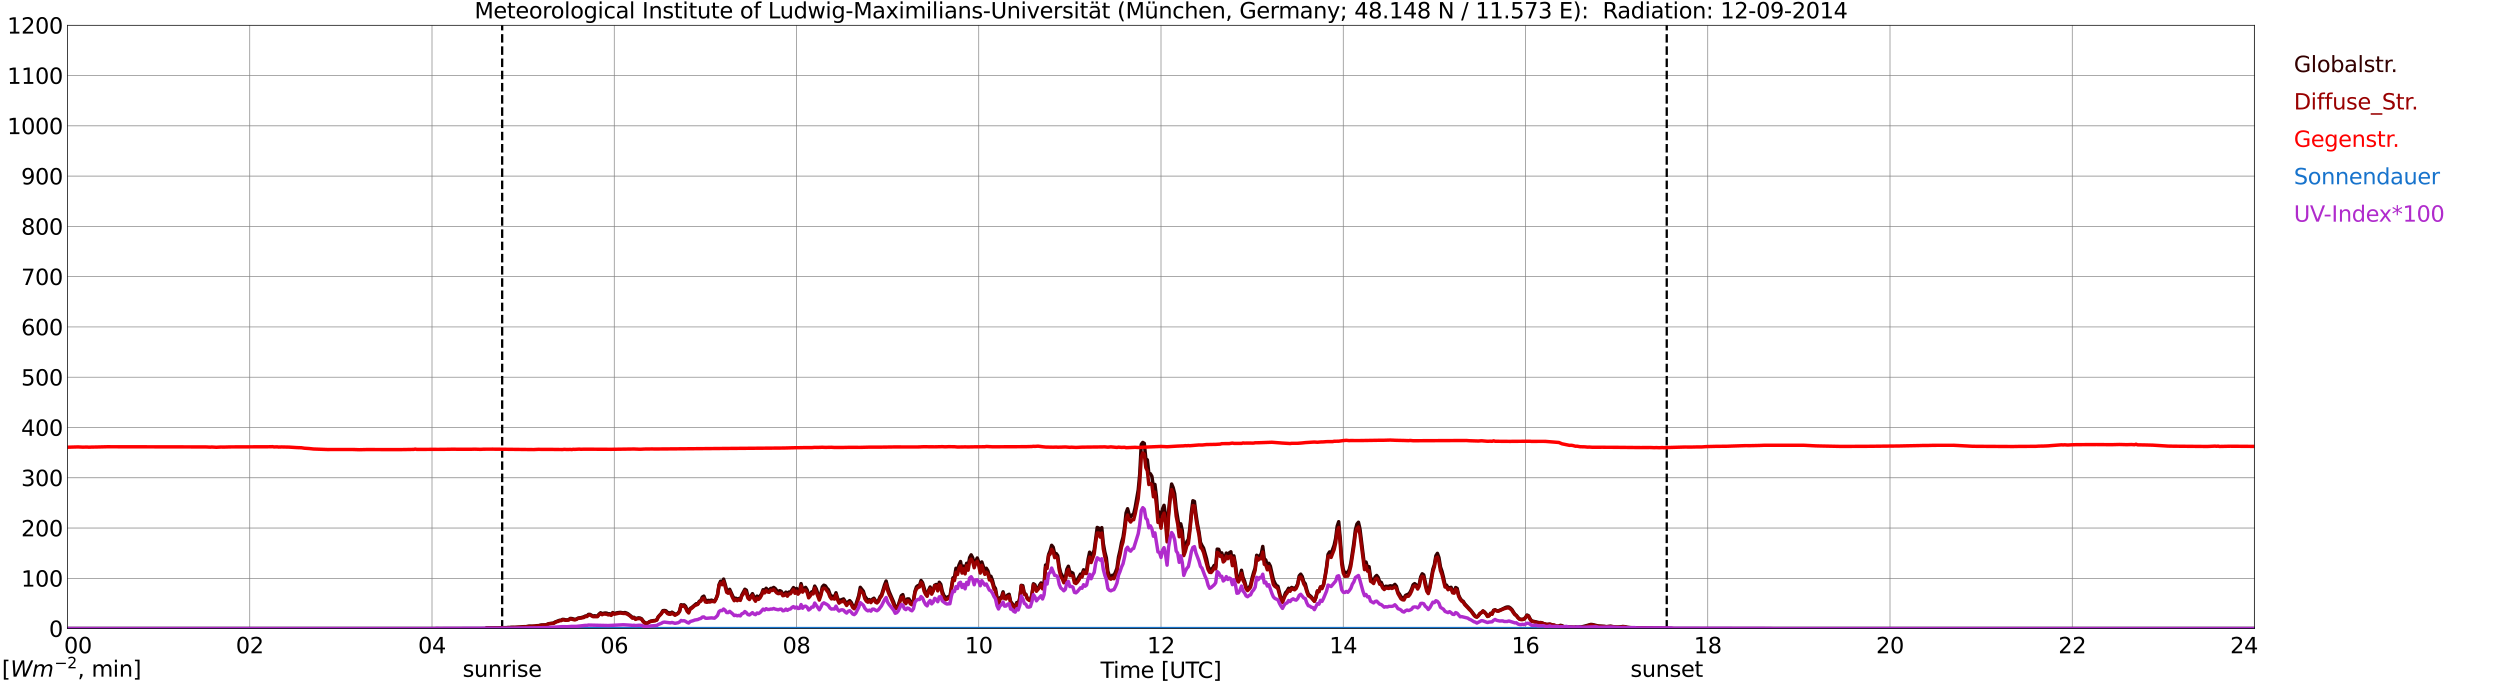 <?xml version="1.0" encoding="utf-8" standalone="no"?>
<!DOCTYPE svg PUBLIC "-//W3C//DTD SVG 1.1//EN"
  "http://www.w3.org/Graphics/SVG/1.1/DTD/svg11.dtd">
<svg xmlns:xlink="http://www.w3.org/1999/xlink" width="1085.4pt" height="296.64pt" viewBox="0 0 1085.4 296.64" xmlns="http://www.w3.org/2000/svg" version="1.1">
 <defs>
  <style type="text/css">*{stroke-linejoin: round; stroke-linecap: butt}</style>
 </defs>
 <g id="figure_1">
  <g id="patch_1">
   <path d="M 0 296.64 
L 1085.4 296.64 
L 1085.4 0 
L 0 0 
z
" style="fill: #ffffff"/>
  </g>
  <g id="axes_1">
   <g id="patch_2">
    <path d="M 29.306 272.909 
L 978.814 272.909 
L 978.814 10.976 
L 29.306 10.976 
z
" style="fill: #ffffff"/>
   </g>
   <g id="patch_3">
    <path d="M 978.814 272.909 
L 978.814 272.909 
L 978.814 10.976 
L 978.814 10.976 
z
" clip-path="url(#p06a3c383d3)" style="fill: #d3d3d3; opacity: 0.25; stroke: #d3d3d3; stroke-linejoin: miter"/>
   </g>
   <g id="matplotlib.axis_1">
    <g id="xtick_1">
     <g id="line2d_1">
      <path d="M 29.306 272.909 
L 29.306 10.976 
" clip-path="url(#p06a3c383d3)" style="fill: none; stroke: #808080; stroke-width: 0.3; stroke-linecap: square"/>
     </g>
     <g id="line2d_2"/>
     <g id="text_1">
      <!--    00 -->
      <g transform="translate(18.733 283.627) scale(0.095 -0.095)">
       <defs>
        <path id="DejaVuSans-20" transform="scale(0.016)"/>
        <path id="DejaVuSans-30" d="M 2034 4250 
Q 1547 4250 1301 3770 
Q 1056 3291 1056 2328 
Q 1056 1369 1301 889 
Q 1547 409 2034 409 
Q 2525 409 2770 889 
Q 3016 1369 3016 2328 
Q 3016 3291 2770 3770 
Q 2525 4250 2034 4250 
z
M 2034 4750 
Q 2819 4750 3233 4129 
Q 3647 3509 3647 2328 
Q 3647 1150 3233 529 
Q 2819 -91 2034 -91 
Q 1250 -91 836 529 
Q 422 1150 422 2328 
Q 422 3509 836 4129 
Q 1250 4750 2034 4750 
z
" transform="scale(0.016)"/>
       </defs>
       <use xlink:href="#DejaVuSans-20"/>
       <use xlink:href="#DejaVuSans-20" transform="translate(31.787 0)"/>
       <use xlink:href="#DejaVuSans-20" transform="translate(63.574 0)"/>
       <use xlink:href="#DejaVuSans-30" transform="translate(95.361 0)"/>
       <use xlink:href="#DejaVuSans-30" transform="translate(158.984 0)"/>
      </g>
     </g>
    </g>
    <g id="xtick_2">
     <g id="line2d_3">
      <path d="M 108.431 272.909 
L 108.431 10.976 
" clip-path="url(#p06a3c383d3)" style="fill: none; stroke: #808080; stroke-width: 0.3; stroke-linecap: square"/>
     </g>
     <g id="line2d_4"/>
     <g id="text_2">
      <!-- 02 -->
      <g transform="translate(102.387 283.627) scale(0.095 -0.095)">
       <defs>
        <path id="DejaVuSans-32" d="M 1228 531 
L 3431 531 
L 3431 0 
L 469 0 
L 469 531 
Q 828 903 1448 1529 
Q 2069 2156 2228 2338 
Q 2531 2678 2651 2914 
Q 2772 3150 2772 3378 
Q 2772 3750 2511 3984 
Q 2250 4219 1831 4219 
Q 1534 4219 1204 4116 
Q 875 4013 500 3803 
L 500 4441 
Q 881 4594 1212 4672 
Q 1544 4750 1819 4750 
Q 2544 4750 2975 4387 
Q 3406 4025 3406 3419 
Q 3406 3131 3298 2873 
Q 3191 2616 2906 2266 
Q 2828 2175 2409 1742 
Q 1991 1309 1228 531 
z
" transform="scale(0.016)"/>
       </defs>
       <use xlink:href="#DejaVuSans-30"/>
       <use xlink:href="#DejaVuSans-32" transform="translate(63.623 0)"/>
      </g>
     </g>
    </g>
    <g id="xtick_3">
     <g id="line2d_5">
      <path d="M 187.557 272.909 
L 187.557 10.976 
" clip-path="url(#p06a3c383d3)" style="fill: none; stroke: #808080; stroke-width: 0.3; stroke-linecap: square"/>
     </g>
     <g id="line2d_6"/>
     <g id="text_3">
      <!-- 04 -->
      <g transform="translate(181.513 283.627) scale(0.095 -0.095)">
       <defs>
        <path id="DejaVuSans-34" d="M 2419 4116 
L 825 1625 
L 2419 1625 
L 2419 4116 
z
M 2253 4666 
L 3047 4666 
L 3047 1625 
L 3713 1625 
L 3713 1100 
L 3047 1100 
L 3047 0 
L 2419 0 
L 2419 1100 
L 313 1100 
L 313 1709 
L 2253 4666 
z
" transform="scale(0.016)"/>
       </defs>
       <use xlink:href="#DejaVuSans-30"/>
       <use xlink:href="#DejaVuSans-34" transform="translate(63.623 0)"/>
      </g>
     </g>
    </g>
    <g id="xtick_4">
     <g id="line2d_7">
      <path d="M 266.683 272.909 
L 266.683 10.976 
" clip-path="url(#p06a3c383d3)" style="fill: none; stroke: #808080; stroke-width: 0.3; stroke-linecap: square"/>
     </g>
     <g id="line2d_8"/>
     <g id="text_4">
      <!-- 06 -->
      <g transform="translate(260.638 283.627) scale(0.095 -0.095)">
       <defs>
        <path id="DejaVuSans-36" d="M 2113 2584 
Q 1688 2584 1439 2293 
Q 1191 2003 1191 1497 
Q 1191 994 1439 701 
Q 1688 409 2113 409 
Q 2538 409 2786 701 
Q 3034 994 3034 1497 
Q 3034 2003 2786 2293 
Q 2538 2584 2113 2584 
z
M 3366 4563 
L 3366 3988 
Q 3128 4100 2886 4159 
Q 2644 4219 2406 4219 
Q 1781 4219 1451 3797 
Q 1122 3375 1075 2522 
Q 1259 2794 1537 2939 
Q 1816 3084 2150 3084 
Q 2853 3084 3261 2657 
Q 3669 2231 3669 1497 
Q 3669 778 3244 343 
Q 2819 -91 2113 -91 
Q 1303 -91 875 529 
Q 447 1150 447 2328 
Q 447 3434 972 4092 
Q 1497 4750 2381 4750 
Q 2619 4750 2861 4703 
Q 3103 4656 3366 4563 
z
" transform="scale(0.016)"/>
       </defs>
       <use xlink:href="#DejaVuSans-30"/>
       <use xlink:href="#DejaVuSans-36" transform="translate(63.623 0)"/>
      </g>
     </g>
    </g>
    <g id="xtick_5">
     <g id="line2d_9">
      <path d="M 345.808 272.909 
L 345.808 10.976 
" clip-path="url(#p06a3c383d3)" style="fill: none; stroke: #808080; stroke-width: 0.3; stroke-linecap: square"/>
     </g>
     <g id="line2d_10"/>
     <g id="text_5">
      <!-- 08 -->
      <g transform="translate(339.764 283.627) scale(0.095 -0.095)">
       <defs>
        <path id="DejaVuSans-38" d="M 2034 2216 
Q 1584 2216 1326 1975 
Q 1069 1734 1069 1313 
Q 1069 891 1326 650 
Q 1584 409 2034 409 
Q 2484 409 2743 651 
Q 3003 894 3003 1313 
Q 3003 1734 2745 1975 
Q 2488 2216 2034 2216 
z
M 1403 2484 
Q 997 2584 770 2862 
Q 544 3141 544 3541 
Q 544 4100 942 4425 
Q 1341 4750 2034 4750 
Q 2731 4750 3128 4425 
Q 3525 4100 3525 3541 
Q 3525 3141 3298 2862 
Q 3072 2584 2669 2484 
Q 3125 2378 3379 2068 
Q 3634 1759 3634 1313 
Q 3634 634 3220 271 
Q 2806 -91 2034 -91 
Q 1263 -91 848 271 
Q 434 634 434 1313 
Q 434 1759 690 2068 
Q 947 2378 1403 2484 
z
M 1172 3481 
Q 1172 3119 1398 2916 
Q 1625 2713 2034 2713 
Q 2441 2713 2670 2916 
Q 2900 3119 2900 3481 
Q 2900 3844 2670 4047 
Q 2441 4250 2034 4250 
Q 1625 4250 1398 4047 
Q 1172 3844 1172 3481 
z
" transform="scale(0.016)"/>
       </defs>
       <use xlink:href="#DejaVuSans-30"/>
       <use xlink:href="#DejaVuSans-38" transform="translate(63.623 0)"/>
      </g>
     </g>
    </g>
    <g id="xtick_6">
     <g id="line2d_11">
      <path d="M 424.934 272.909 
L 424.934 10.976 
" clip-path="url(#p06a3c383d3)" style="fill: none; stroke: #808080; stroke-width: 0.3; stroke-linecap: square"/>
     </g>
     <g id="line2d_12"/>
     <g id="text_6">
      <!-- 10 -->
      <g transform="translate(418.89 283.627) scale(0.095 -0.095)">
       <defs>
        <path id="DejaVuSans-31" d="M 794 531 
L 1825 531 
L 1825 4091 
L 703 3866 
L 703 4441 
L 1819 4666 
L 2450 4666 
L 2450 531 
L 3481 531 
L 3481 0 
L 794 0 
L 794 531 
z
" transform="scale(0.016)"/>
       </defs>
       <use xlink:href="#DejaVuSans-31"/>
       <use xlink:href="#DejaVuSans-30" transform="translate(63.623 0)"/>
      </g>
     </g>
    </g>
    <g id="xtick_7">
     <g id="line2d_13">
      <path d="M 504.06 272.909 
L 504.06 10.976 
" clip-path="url(#p06a3c383d3)" style="fill: none; stroke: #808080; stroke-width: 0.3; stroke-linecap: square"/>
     </g>
     <g id="line2d_14"/>
     <g id="text_7">
      <!-- 12 -->
      <g transform="translate(498.015 283.627) scale(0.095 -0.095)">
       <use xlink:href="#DejaVuSans-31"/>
       <use xlink:href="#DejaVuSans-32" transform="translate(63.623 0)"/>
      </g>
     </g>
    </g>
    <g id="xtick_8">
     <g id="line2d_15">
      <path d="M 583.185 272.909 
L 583.185 10.976 
" clip-path="url(#p06a3c383d3)" style="fill: none; stroke: #808080; stroke-width: 0.3; stroke-linecap: square"/>
     </g>
     <g id="line2d_16"/>
     <g id="text_8">
      <!-- 14 -->
      <g transform="translate(577.141 283.627) scale(0.095 -0.095)">
       <use xlink:href="#DejaVuSans-31"/>
       <use xlink:href="#DejaVuSans-34" transform="translate(63.623 0)"/>
      </g>
     </g>
    </g>
    <g id="xtick_9">
     <g id="line2d_17">
      <path d="M 662.311 272.909 
L 662.311 10.976 
" clip-path="url(#p06a3c383d3)" style="fill: none; stroke: #808080; stroke-width: 0.3; stroke-linecap: square"/>
     </g>
     <g id="line2d_18"/>
     <g id="text_9">
      <!-- 16 -->
      <g transform="translate(656.267 283.627) scale(0.095 -0.095)">
       <use xlink:href="#DejaVuSans-31"/>
       <use xlink:href="#DejaVuSans-36" transform="translate(63.623 0)"/>
      </g>
     </g>
    </g>
    <g id="xtick_10">
     <g id="line2d_19">
      <path d="M 741.437 272.909 
L 741.437 10.976 
" clip-path="url(#p06a3c383d3)" style="fill: none; stroke: #808080; stroke-width: 0.3; stroke-linecap: square"/>
     </g>
     <g id="line2d_20"/>
     <g id="text_10">
      <!-- 18 -->
      <g transform="translate(735.392 283.627) scale(0.095 -0.095)">
       <use xlink:href="#DejaVuSans-31"/>
       <use xlink:href="#DejaVuSans-38" transform="translate(63.623 0)"/>
      </g>
     </g>
    </g>
    <g id="xtick_11">
     <g id="line2d_21">
      <path d="M 820.562 272.909 
L 820.562 10.976 
" clip-path="url(#p06a3c383d3)" style="fill: none; stroke: #808080; stroke-width: 0.3; stroke-linecap: square"/>
     </g>
     <g id="line2d_22"/>
     <g id="text_11">
      <!-- 20 -->
      <g transform="translate(814.518 283.627) scale(0.095 -0.095)">
       <use xlink:href="#DejaVuSans-32"/>
       <use xlink:href="#DejaVuSans-30" transform="translate(63.623 0)"/>
      </g>
     </g>
    </g>
    <g id="xtick_12">
     <g id="line2d_23">
      <path d="M 899.688 272.909 
L 899.688 10.976 
" clip-path="url(#p06a3c383d3)" style="fill: none; stroke: #808080; stroke-width: 0.3; stroke-linecap: square"/>
     </g>
     <g id="line2d_24"/>
     <g id="text_12">
      <!-- 22 -->
      <g transform="translate(893.644 283.627) scale(0.095 -0.095)">
       <use xlink:href="#DejaVuSans-32"/>
       <use xlink:href="#DejaVuSans-32" transform="translate(63.623 0)"/>
      </g>
     </g>
    </g>
    <g id="xtick_13">
     <g id="line2d_25">
      <path d="M 978.814 272.909 
L 978.814 10.976 
" clip-path="url(#p06a3c383d3)" style="fill: none; stroke: #808080; stroke-width: 0.3; stroke-linecap: square"/>
     </g>
     <g id="line2d_26"/>
     <g id="text_13">
      <!-- 24    -->
      <g transform="translate(968.241 283.627) scale(0.095 -0.095)">
       <use xlink:href="#DejaVuSans-32"/>
       <use xlink:href="#DejaVuSans-34" transform="translate(63.623 0)"/>
       <use xlink:href="#DejaVuSans-20" transform="translate(127.246 0)"/>
       <use xlink:href="#DejaVuSans-20" transform="translate(159.033 0)"/>
       <use xlink:href="#DejaVuSans-20" transform="translate(190.82 0)"/>
      </g>
     </g>
    </g>
    <g id="text_14">
     <!-- Time [UTC] -->
     <g transform="translate(477.806 294.322) scale(0.095 -0.095)">
      <defs>
       <path id="DejaVuSans-54" d="M -19 4666 
L 3928 4666 
L 3928 4134 
L 2272 4134 
L 2272 0 
L 1638 0 
L 1638 4134 
L -19 4134 
L -19 4666 
z
" transform="scale(0.016)"/>
       <path id="DejaVuSans-69" d="M 603 3500 
L 1178 3500 
L 1178 0 
L 603 0 
L 603 3500 
z
M 603 4863 
L 1178 4863 
L 1178 4134 
L 603 4134 
L 603 4863 
z
" transform="scale(0.016)"/>
       <path id="DejaVuSans-6d" d="M 3328 2828 
Q 3544 3216 3844 3400 
Q 4144 3584 4550 3584 
Q 5097 3584 5394 3201 
Q 5691 2819 5691 2113 
L 5691 0 
L 5113 0 
L 5113 2094 
Q 5113 2597 4934 2840 
Q 4756 3084 4391 3084 
Q 3944 3084 3684 2787 
Q 3425 2491 3425 1978 
L 3425 0 
L 2847 0 
L 2847 2094 
Q 2847 2600 2669 2842 
Q 2491 3084 2119 3084 
Q 1678 3084 1418 2786 
Q 1159 2488 1159 1978 
L 1159 0 
L 581 0 
L 581 3500 
L 1159 3500 
L 1159 2956 
Q 1356 3278 1631 3431 
Q 1906 3584 2284 3584 
Q 2666 3584 2933 3390 
Q 3200 3197 3328 2828 
z
" transform="scale(0.016)"/>
       <path id="DejaVuSans-65" d="M 3597 1894 
L 3597 1613 
L 953 1613 
Q 991 1019 1311 708 
Q 1631 397 2203 397 
Q 2534 397 2845 478 
Q 3156 559 3463 722 
L 3463 178 
Q 3153 47 2828 -22 
Q 2503 -91 2169 -91 
Q 1331 -91 842 396 
Q 353 884 353 1716 
Q 353 2575 817 3079 
Q 1281 3584 2069 3584 
Q 2775 3584 3186 3129 
Q 3597 2675 3597 1894 
z
M 3022 2063 
Q 3016 2534 2758 2815 
Q 2500 3097 2075 3097 
Q 1594 3097 1305 2825 
Q 1016 2553 972 2059 
L 3022 2063 
z
" transform="scale(0.016)"/>
       <path id="DejaVuSans-5b" d="M 550 4863 
L 1875 4863 
L 1875 4416 
L 1125 4416 
L 1125 -397 
L 1875 -397 
L 1875 -844 
L 550 -844 
L 550 4863 
z
" transform="scale(0.016)"/>
       <path id="DejaVuSans-55" d="M 556 4666 
L 1191 4666 
L 1191 1831 
Q 1191 1081 1462 751 
Q 1734 422 2344 422 
Q 2950 422 3222 751 
Q 3494 1081 3494 1831 
L 3494 4666 
L 4128 4666 
L 4128 1753 
Q 4128 841 3676 375 
Q 3225 -91 2344 -91 
Q 1459 -91 1007 375 
Q 556 841 556 1753 
L 556 4666 
z
" transform="scale(0.016)"/>
       <path id="DejaVuSans-43" d="M 4122 4306 
L 4122 3641 
Q 3803 3938 3442 4084 
Q 3081 4231 2675 4231 
Q 1875 4231 1450 3742 
Q 1025 3253 1025 2328 
Q 1025 1406 1450 917 
Q 1875 428 2675 428 
Q 3081 428 3442 575 
Q 3803 722 4122 1019 
L 4122 359 
Q 3791 134 3420 21 
Q 3050 -91 2638 -91 
Q 1578 -91 968 557 
Q 359 1206 359 2328 
Q 359 3453 968 4101 
Q 1578 4750 2638 4750 
Q 3056 4750 3426 4639 
Q 3797 4528 4122 4306 
z
" transform="scale(0.016)"/>
       <path id="DejaVuSans-5d" d="M 1947 4863 
L 1947 -844 
L 622 -844 
L 622 -397 
L 1369 -397 
L 1369 4416 
L 622 4416 
L 622 4863 
L 1947 4863 
z
" transform="scale(0.016)"/>
      </defs>
      <use xlink:href="#DejaVuSans-54"/>
      <use xlink:href="#DejaVuSans-69" transform="translate(57.959 0)"/>
      <use xlink:href="#DejaVuSans-6d" transform="translate(85.742 0)"/>
      <use xlink:href="#DejaVuSans-65" transform="translate(183.154 0)"/>
      <use xlink:href="#DejaVuSans-20" transform="translate(244.678 0)"/>
      <use xlink:href="#DejaVuSans-5b" transform="translate(276.465 0)"/>
      <use xlink:href="#DejaVuSans-55" transform="translate(315.479 0)"/>
      <use xlink:href="#DejaVuSans-54" transform="translate(388.672 0)"/>
      <use xlink:href="#DejaVuSans-43" transform="translate(443.881 0)"/>
      <use xlink:href="#DejaVuSans-5d" transform="translate(513.705 0)"/>
     </g>
    </g>
   </g>
   <g id="matplotlib.axis_2">
    <g id="ytick_1">
     <g id="line2d_27">
      <path d="M 29.306 272.909 
L 978.814 272.909 
" clip-path="url(#p06a3c383d3)" style="fill: none; stroke: #808080; stroke-width: 0.3; stroke-linecap: square"/>
     </g>
     <g id="line2d_28"/>
     <g id="text_15">
      <!-- 0 -->
      <g transform="translate(21.261 276.518) scale(0.095 -0.095)">
       <use xlink:href="#DejaVuSans-30"/>
      </g>
     </g>
    </g>
    <g id="ytick_2">
     <g id="line2d_29">
      <path d="M 29.306 251.081 
L 978.814 251.081 
" clip-path="url(#p06a3c383d3)" style="fill: none; stroke: #808080; stroke-width: 0.3; stroke-linecap: square"/>
     </g>
     <g id="line2d_30"/>
     <g id="text_16">
      <!-- 100 -->
      <g transform="translate(9.173 254.69) scale(0.095 -0.095)">
       <use xlink:href="#DejaVuSans-31"/>
       <use xlink:href="#DejaVuSans-30" transform="translate(63.623 0)"/>
       <use xlink:href="#DejaVuSans-30" transform="translate(127.246 0)"/>
      </g>
     </g>
    </g>
    <g id="ytick_3">
     <g id="line2d_31">
      <path d="M 29.306 229.253 
L 978.814 229.253 
" clip-path="url(#p06a3c383d3)" style="fill: none; stroke: #808080; stroke-width: 0.3; stroke-linecap: square"/>
     </g>
     <g id="line2d_32"/>
     <g id="text_17">
      <!-- 200 -->
      <g transform="translate(9.173 232.863) scale(0.095 -0.095)">
       <use xlink:href="#DejaVuSans-32"/>
       <use xlink:href="#DejaVuSans-30" transform="translate(63.623 0)"/>
       <use xlink:href="#DejaVuSans-30" transform="translate(127.246 0)"/>
      </g>
     </g>
    </g>
    <g id="ytick_4">
     <g id="line2d_33">
      <path d="M 29.306 207.426 
L 978.814 207.426 
" clip-path="url(#p06a3c383d3)" style="fill: none; stroke: #808080; stroke-width: 0.3; stroke-linecap: square"/>
     </g>
     <g id="line2d_34"/>
     <g id="text_18">
      <!-- 300 -->
      <g transform="translate(9.173 211.035) scale(0.095 -0.095)">
       <defs>
        <path id="DejaVuSans-33" d="M 2597 2516 
Q 3050 2419 3304 2112 
Q 3559 1806 3559 1356 
Q 3559 666 3084 287 
Q 2609 -91 1734 -91 
Q 1441 -91 1130 -33 
Q 819 25 488 141 
L 488 750 
Q 750 597 1062 519 
Q 1375 441 1716 441 
Q 2309 441 2620 675 
Q 2931 909 2931 1356 
Q 2931 1769 2642 2001 
Q 2353 2234 1838 2234 
L 1294 2234 
L 1294 2753 
L 1863 2753 
Q 2328 2753 2575 2939 
Q 2822 3125 2822 3475 
Q 2822 3834 2567 4026 
Q 2313 4219 1838 4219 
Q 1578 4219 1281 4162 
Q 984 4106 628 3988 
L 628 4550 
Q 988 4650 1302 4700 
Q 1616 4750 1894 4750 
Q 2613 4750 3031 4423 
Q 3450 4097 3450 3541 
Q 3450 3153 3228 2886 
Q 3006 2619 2597 2516 
z
" transform="scale(0.016)"/>
       </defs>
       <use xlink:href="#DejaVuSans-33"/>
       <use xlink:href="#DejaVuSans-30" transform="translate(63.623 0)"/>
       <use xlink:href="#DejaVuSans-30" transform="translate(127.246 0)"/>
      </g>
     </g>
    </g>
    <g id="ytick_5">
     <g id="line2d_35">
      <path d="M 29.306 185.598 
L 978.814 185.598 
" clip-path="url(#p06a3c383d3)" style="fill: none; stroke: #808080; stroke-width: 0.3; stroke-linecap: square"/>
     </g>
     <g id="line2d_36"/>
     <g id="text_19">
      <!-- 400 -->
      <g transform="translate(9.173 189.207) scale(0.095 -0.095)">
       <use xlink:href="#DejaVuSans-34"/>
       <use xlink:href="#DejaVuSans-30" transform="translate(63.623 0)"/>
       <use xlink:href="#DejaVuSans-30" transform="translate(127.246 0)"/>
      </g>
     </g>
    </g>
    <g id="ytick_6">
     <g id="line2d_37">
      <path d="M 29.306 163.77 
L 978.814 163.77 
" clip-path="url(#p06a3c383d3)" style="fill: none; stroke: #808080; stroke-width: 0.3; stroke-linecap: square"/>
     </g>
     <g id="line2d_38"/>
     <g id="text_20">
      <!-- 500 -->
      <g transform="translate(9.173 167.379) scale(0.095 -0.095)">
       <defs>
        <path id="DejaVuSans-35" d="M 691 4666 
L 3169 4666 
L 3169 4134 
L 1269 4134 
L 1269 2991 
Q 1406 3038 1543 3061 
Q 1681 3084 1819 3084 
Q 2600 3084 3056 2656 
Q 3513 2228 3513 1497 
Q 3513 744 3044 326 
Q 2575 -91 1722 -91 
Q 1428 -91 1123 -41 
Q 819 9 494 109 
L 494 744 
Q 775 591 1075 516 
Q 1375 441 1709 441 
Q 2250 441 2565 725 
Q 2881 1009 2881 1497 
Q 2881 1984 2565 2268 
Q 2250 2553 1709 2553 
Q 1456 2553 1204 2497 
Q 953 2441 691 2322 
L 691 4666 
z
" transform="scale(0.016)"/>
       </defs>
       <use xlink:href="#DejaVuSans-35"/>
       <use xlink:href="#DejaVuSans-30" transform="translate(63.623 0)"/>
       <use xlink:href="#DejaVuSans-30" transform="translate(127.246 0)"/>
      </g>
     </g>
    </g>
    <g id="ytick_7">
     <g id="line2d_39">
      <path d="M 29.306 141.942 
L 978.814 141.942 
" clip-path="url(#p06a3c383d3)" style="fill: none; stroke: #808080; stroke-width: 0.3; stroke-linecap: square"/>
     </g>
     <g id="line2d_40"/>
     <g id="text_21">
      <!-- 600 -->
      <g transform="translate(9.173 145.551) scale(0.095 -0.095)">
       <use xlink:href="#DejaVuSans-36"/>
       <use xlink:href="#DejaVuSans-30" transform="translate(63.623 0)"/>
       <use xlink:href="#DejaVuSans-30" transform="translate(127.246 0)"/>
      </g>
     </g>
    </g>
    <g id="ytick_8">
     <g id="line2d_41">
      <path d="M 29.306 120.114 
L 978.814 120.114 
" clip-path="url(#p06a3c383d3)" style="fill: none; stroke: #808080; stroke-width: 0.3; stroke-linecap: square"/>
     </g>
     <g id="line2d_42"/>
     <g id="text_22">
      <!-- 700 -->
      <g transform="translate(9.173 123.724) scale(0.095 -0.095)">
       <defs>
        <path id="DejaVuSans-37" d="M 525 4666 
L 3525 4666 
L 3525 4397 
L 1831 0 
L 1172 0 
L 2766 4134 
L 525 4134 
L 525 4666 
z
" transform="scale(0.016)"/>
       </defs>
       <use xlink:href="#DejaVuSans-37"/>
       <use xlink:href="#DejaVuSans-30" transform="translate(63.623 0)"/>
       <use xlink:href="#DejaVuSans-30" transform="translate(127.246 0)"/>
      </g>
     </g>
    </g>
    <g id="ytick_9">
     <g id="line2d_43">
      <path d="M 29.306 98.287 
L 978.814 98.287 
" clip-path="url(#p06a3c383d3)" style="fill: none; stroke: #808080; stroke-width: 0.3; stroke-linecap: square"/>
     </g>
     <g id="line2d_44"/>
     <g id="text_23">
      <!-- 800 -->
      <g transform="translate(9.173 101.896) scale(0.095 -0.095)">
       <use xlink:href="#DejaVuSans-38"/>
       <use xlink:href="#DejaVuSans-30" transform="translate(63.623 0)"/>
       <use xlink:href="#DejaVuSans-30" transform="translate(127.246 0)"/>
      </g>
     </g>
    </g>
    <g id="ytick_10">
     <g id="line2d_45">
      <path d="M 29.306 76.459 
L 978.814 76.459 
" clip-path="url(#p06a3c383d3)" style="fill: none; stroke: #808080; stroke-width: 0.3; stroke-linecap: square"/>
     </g>
     <g id="line2d_46"/>
     <g id="text_24">
      <!-- 900 -->
      <g transform="translate(9.173 80.068) scale(0.095 -0.095)">
       <defs>
        <path id="DejaVuSans-39" d="M 703 97 
L 703 672 
Q 941 559 1184 500 
Q 1428 441 1663 441 
Q 2288 441 2617 861 
Q 2947 1281 2994 2138 
Q 2813 1869 2534 1725 
Q 2256 1581 1919 1581 
Q 1219 1581 811 2004 
Q 403 2428 403 3163 
Q 403 3881 828 4315 
Q 1253 4750 1959 4750 
Q 2769 4750 3195 4129 
Q 3622 3509 3622 2328 
Q 3622 1225 3098 567 
Q 2575 -91 1691 -91 
Q 1453 -91 1209 -44 
Q 966 3 703 97 
z
M 1959 2075 
Q 2384 2075 2632 2365 
Q 2881 2656 2881 3163 
Q 2881 3666 2632 3958 
Q 2384 4250 1959 4250 
Q 1534 4250 1286 3958 
Q 1038 3666 1038 3163 
Q 1038 2656 1286 2365 
Q 1534 2075 1959 2075 
z
" transform="scale(0.016)"/>
       </defs>
       <use xlink:href="#DejaVuSans-39"/>
       <use xlink:href="#DejaVuSans-30" transform="translate(63.623 0)"/>
       <use xlink:href="#DejaVuSans-30" transform="translate(127.246 0)"/>
      </g>
     </g>
    </g>
    <g id="ytick_11">
     <g id="line2d_47">
      <path d="M 29.306 54.631 
L 978.814 54.631 
" clip-path="url(#p06a3c383d3)" style="fill: none; stroke: #808080; stroke-width: 0.3; stroke-linecap: square"/>
     </g>
     <g id="line2d_48"/>
     <g id="text_25">
      <!-- 1000 -->
      <g transform="translate(3.128 58.24) scale(0.095 -0.095)">
       <use xlink:href="#DejaVuSans-31"/>
       <use xlink:href="#DejaVuSans-30" transform="translate(63.623 0)"/>
       <use xlink:href="#DejaVuSans-30" transform="translate(127.246 0)"/>
       <use xlink:href="#DejaVuSans-30" transform="translate(190.869 0)"/>
      </g>
     </g>
    </g>
    <g id="ytick_12">
     <g id="line2d_49">
      <path d="M 29.306 32.803 
L 978.814 32.803 
" clip-path="url(#p06a3c383d3)" style="fill: none; stroke: #808080; stroke-width: 0.3; stroke-linecap: square"/>
     </g>
     <g id="line2d_50"/>
     <g id="text_26">
      <!-- 1100 -->
      <g transform="translate(3.128 36.413) scale(0.095 -0.095)">
       <use xlink:href="#DejaVuSans-31"/>
       <use xlink:href="#DejaVuSans-31" transform="translate(63.623 0)"/>
       <use xlink:href="#DejaVuSans-30" transform="translate(127.246 0)"/>
       <use xlink:href="#DejaVuSans-30" transform="translate(190.869 0)"/>
      </g>
     </g>
    </g>
    <g id="ytick_13">
     <g id="line2d_51">
      <path d="M 29.306 10.976 
L 978.814 10.976 
" clip-path="url(#p06a3c383d3)" style="fill: none; stroke: #808080; stroke-width: 0.3; stroke-linecap: square"/>
     </g>
     <g id="line2d_52"/>
     <g id="text_27">
      <!-- 1200 -->
      <g transform="translate(3.128 14.585) scale(0.095 -0.095)">
       <use xlink:href="#DejaVuSans-31"/>
       <use xlink:href="#DejaVuSans-32" transform="translate(63.623 0)"/>
       <use xlink:href="#DejaVuSans-30" transform="translate(127.246 0)"/>
       <use xlink:href="#DejaVuSans-30" transform="translate(190.869 0)"/>
      </g>
     </g>
    </g>
   </g>
   <g id="line2d_53">
    <path d="M 218.02 272.909 
L 218.02 10.976 
" clip-path="url(#p06a3c383d3)" style="fill: none; stroke-dasharray: 3.7,1.6; stroke-dashoffset: 0; stroke: #000000"/>
   </g>
   <g id="line2d_54">
    <path d="M 723.633 272.909 
L 723.633 10.976 
" clip-path="url(#p06a3c383d3)" style="fill: none; stroke-dasharray: 3.7,1.6; stroke-dashoffset: 0; stroke: #000000"/>
   </g>
   <g id="line2d_55">
    <path d="M 29.306 272.909 
L 210.635 272.909 
L 211.295 272.592 
L 213.273 272.592 
L 219.867 272.505 
L 220.526 272.415 
L 221.186 272.446 
L 221.845 272.357 
L 223.823 272.385 
L 225.801 272.239 
L 227.12 272.09 
L 228.439 272.06 
L 229.757 271.824 
L 231.076 271.911 
L 232.395 271.824 
L 233.054 271.645 
L 233.714 271.645 
L 235.033 271.35 
L 237.011 271.289 
L 238.329 270.757 
L 240.308 270.521 
L 240.967 270.076 
L 242.945 269.305 
L 243.604 269.277 
L 244.264 268.89 
L 244.923 268.951 
L 245.583 269.128 
L 246.242 269.159 
L 246.901 269.039 
L 247.561 268.506 
L 248.22 268.537 
L 249.539 268.89 
L 250.198 268.831 
L 250.858 268.417 
L 251.517 268.24 
L 252.176 268.181 
L 253.495 267.795 
L 254.155 267.441 
L 254.814 267.469 
L 255.473 266.758 
L 256.133 266.729 
L 257.451 267.5 
L 258.111 267.321 
L 258.77 267.469 
L 259.43 267.41 
L 260.089 266.611 
L 260.748 266.048 
L 261.408 266.404 
L 262.726 266.138 
L 263.386 266.197 
L 264.045 266.491 
L 264.705 266.463 
L 265.364 266.847 
L 266.023 265.959 
L 266.683 266.345 
L 268.002 266.018 
L 269.32 265.869 
L 270.639 266.077 
L 271.298 265.93 
L 271.958 266.138 
L 272.617 266.463 
L 273.936 267.5 
L 274.595 268.091 
L 275.255 268.002 
L 275.914 268.596 
L 277.233 268.24 
L 277.892 268.329 
L 278.552 268.655 
L 279.211 269.571 
L 279.87 270.255 
L 280.53 270.521 
L 281.189 270.49 
L 281.849 269.986 
L 282.508 269.661 
L 283.827 269.425 
L 284.486 269.395 
L 285.145 269.098 
L 285.805 267.736 
L 287.124 266.284 
L 287.783 265.129 
L 288.442 265.042 
L 289.102 265.16 
L 289.761 265.869 
L 291.08 266.197 
L 291.739 265.782 
L 293.058 266.611 
L 293.717 266.581 
L 294.377 266.197 
L 295.036 265.247 
L 295.696 262.554 
L 296.355 262.702 
L 297.014 262.613 
L 297.674 263.263 
L 298.333 264.953 
L 298.992 265.634 
L 299.652 264.152 
L 300.311 263.767 
L 302.289 262.108 
L 302.949 262.167 
L 303.608 261.043 
L 304.267 260.718 
L 304.927 259.208 
L 305.586 258.821 
L 306.246 260.48 
L 306.905 260.836 
L 307.564 260.657 
L 308.224 260.777 
L 308.883 260.539 
L 310.202 261.013 
L 310.861 259.947 
L 311.521 258.199 
L 312.18 253.816 
L 312.839 252.336 
L 313.499 253.046 
L 314.158 251.417 
L 314.818 253.609 
L 315.477 256.187 
L 316.136 256.896 
L 316.796 255.859 
L 318.114 258.821 
L 318.774 259.947 
L 319.433 259.71 
L 320.093 260.096 
L 320.752 259.858 
L 321.411 260.362 
L 322.071 258.317 
L 323.39 255.831 
L 324.049 256.245 
L 324.708 258.821 
L 325.368 259.592 
L 326.027 258.821 
L 326.686 257.745 
L 327.346 259.107 
L 328.005 260.144 
L 328.665 258.81 
L 329.324 259.432 
L 329.983 258.751 
L 330.643 257.863 
L 331.302 256.027 
L 331.961 256.442 
L 332.621 255.405 
L 333.28 256.086 
L 333.94 256.294 
L 334.599 255.495 
L 335.258 255.436 
L 335.918 255.049 
L 336.577 255.523 
L 337.236 256.411 
L 337.896 256.826 
L 338.555 256.442 
L 339.215 256.767 
L 339.874 257.922 
L 340.533 257.922 
L 341.193 257.092 
L 341.852 257.656 
L 342.512 257.033 
L 343.171 257.092 
L 344.49 255.108 
L 345.149 256.767 
L 345.808 255.464 
L 346.468 257.154 
L 347.127 256.47 
L 347.787 253.39 
L 348.446 255.85 
L 349.765 255.021 
L 350.424 256.086 
L 351.083 258.603 
L 351.743 258.07 
L 352.402 256.946 
L 353.062 256.826 
L 353.721 254.458 
L 354.38 255.643 
L 355.699 259.67 
L 356.359 257.981 
L 357.018 254.783 
L 357.677 254.071 
L 358.337 254.34 
L 358.996 255.375 
L 359.655 256.027 
L 360.315 257.893 
L 360.974 259.138 
L 361.634 258.841 
L 362.293 259.284 
L 362.952 257.361 
L 363.612 259.611 
L 364.271 261.032 
L 364.93 260.528 
L 366.249 260.026 
L 367.568 262.187 
L 368.227 261.329 
L 368.887 260.766 
L 369.546 261.506 
L 370.206 262.899 
L 370.865 263.462 
L 371.524 262.691 
L 372.843 258.516 
L 373.502 254.99 
L 374.821 256.678 
L 375.481 258.871 
L 376.799 260.648 
L 377.459 260.321 
L 378.118 261.122 
L 378.777 260.144 
L 379.437 259.729 
L 380.096 260.825 
L 380.756 261.091 
L 381.415 260.707 
L 382.074 259.079 
L 382.734 258.249 
L 384.053 253.895 
L 384.712 252.266 
L 385.371 254.873 
L 386.031 256.857 
L 387.349 259.937 
L 388.009 261.447 
L 388.668 263.669 
L 389.328 263.521 
L 389.987 262.75 
L 391.306 258.633 
L 391.965 258.16 
L 392.624 260.677 
L 393.284 261.478 
L 393.943 260.026 
L 394.603 260.026 
L 395.262 261.091 
L 395.921 261.772 
L 396.581 260.707 
L 397.24 256.739 
L 397.899 254.783 
L 398.559 254.22 
L 399.218 254.161 
L 399.878 252.028 
L 400.537 252.976 
L 401.856 257.507 
L 402.515 258.457 
L 403.175 256.235 
L 403.834 254.842 
L 404.493 256.798 
L 405.153 256.383 
L 405.812 254.071 
L 406.471 253.746 
L 407.131 256.027 
L 407.79 252.799 
L 408.45 253.687 
L 409.109 256.739 
L 409.768 258.516 
L 410.428 259.197 
L 411.087 259.552 
L 411.746 259.018 
L 412.406 259.107 
L 413.725 250.874 
L 414.384 250.607 
L 415.043 246.726 
L 415.703 247.645 
L 416.362 245.277 
L 417.022 243.795 
L 417.681 247.497 
L 418.34 245.779 
L 419 247.794 
L 419.659 244.565 
L 420.318 245.838 
L 420.978 242.077 
L 421.637 240.892 
L 422.297 242.167 
L 422.956 245.039 
L 424.275 242.256 
L 424.934 244.033 
L 425.593 247.113 
L 426.253 243.974 
L 426.912 245.958 
L 427.572 247.469 
L 428.231 246.726 
L 428.89 247.822 
L 429.55 250.162 
L 430.209 250.193 
L 430.869 251.88 
L 431.528 254.486 
L 432.187 255.523 
L 432.847 259.256 
L 433.506 261.565 
L 434.165 259.552 
L 434.825 259.138 
L 435.484 256.946 
L 436.144 259.432 
L 436.803 259.522 
L 437.462 258.337 
L 438.122 258.011 
L 438.781 261.181 
L 440.759 263.728 
L 441.419 261.624 
L 442.078 261.951 
L 442.737 259.64 
L 443.397 254.133 
L 444.056 254.279 
L 444.716 257.538 
L 445.375 257.981 
L 446.034 259.819 
L 446.694 260.41 
L 447.353 260.469 
L 448.012 258.101 
L 448.672 253.449 
L 449.331 253.895 
L 449.991 256.204 
L 450.65 255.73 
L 451.309 254.102 
L 451.969 253.096 
L 452.628 254.783 
L 453.287 253.48 
L 453.947 245.305 
L 454.606 245.157 
L 455.266 240.746 
L 455.925 239.115 
L 456.584 236.747 
L 457.244 237.576 
L 457.903 240.449 
L 458.563 240.331 
L 459.222 241.248 
L 459.881 246.104 
L 460.541 248.772 
L 461.2 249.955 
L 461.859 251.555 
L 462.519 250.992 
L 463.178 247.172 
L 463.838 245.838 
L 464.497 248.357 
L 465.156 248.475 
L 465.816 248.859 
L 466.475 251.762 
L 467.134 252.384 
L 467.794 251.526 
L 469.113 249.245 
L 469.772 249.333 
L 470.431 247.379 
L 471.091 247.763 
L 471.75 247.794 
L 472.409 242.817 
L 473.069 239.737 
L 473.728 242.108 
L 475.047 238.879 
L 476.366 228.987 
L 477.025 229.284 
L 477.685 231.03 
L 478.344 229.076 
L 479.003 235.946 
L 479.663 239.619 
L 480.322 242.226 
L 480.981 248.03 
L 481.641 249.896 
L 482.3 250.459 
L 482.96 249.747 
L 483.619 249.808 
L 484.278 248.416 
L 484.938 246.698 
L 485.597 241.9 
L 486.256 239.087 
L 486.916 235.562 
L 487.575 233.222 
L 488.235 228.839 
L 488.894 222.679 
L 489.553 220.871 
L 490.213 223.301 
L 490.872 224.456 
L 491.532 223.596 
L 492.191 223.122 
L 492.85 220.28 
L 494.169 212.727 
L 494.828 205.738 
L 495.488 192.912 
L 496.147 192.085 
L 496.807 192.498 
L 497.466 199.133 
L 498.125 199.666 
L 498.785 205.5 
L 499.444 205.677 
L 500.103 206.803 
L 500.763 211.453 
L 501.422 210.329 
L 502.082 215.6 
L 502.741 224.218 
L 503.4 222.323 
L 504.06 226.678 
L 504.719 220.93 
L 505.379 219.391 
L 506.038 223.833 
L 506.697 232.955 
L 507.357 222.175 
L 508.016 215.096 
L 508.675 210.15 
L 509.335 211.691 
L 509.994 214.356 
L 510.654 220.871 
L 511.972 228.928 
L 512.632 227.418 
L 513.291 230.26 
L 513.95 238.908 
L 514.61 237.546 
L 515.269 235.177 
L 515.929 234.169 
L 516.588 229.194 
L 517.247 222.323 
L 517.907 217.407 
L 518.566 217.702 
L 519.226 223.063 
L 519.885 227.505 
L 520.544 230.823 
L 521.204 235.503 
L 521.863 236.865 
L 522.522 237.96 
L 523.841 242.61 
L 524.501 245.899 
L 525.16 247.231 
L 525.819 247.141 
L 526.479 246.667 
L 527.138 245.484 
L 527.797 246.165 
L 528.457 238.406 
L 529.116 238.493 
L 529.776 240.3 
L 530.435 240.034 
L 531.094 242.195 
L 531.754 242.195 
L 532.413 240.124 
L 533.073 240.684 
L 533.732 240.003 
L 534.391 239.56 
L 535.051 244.12 
L 535.71 241.337 
L 536.369 245.009 
L 537.029 250.428 
L 537.688 251.555 
L 538.348 250.162 
L 539.007 247.586 
L 539.666 250.666 
L 540.326 252.207 
L 540.985 254.724 
L 541.644 255.909 
L 542.304 255.228 
L 542.963 253.895 
L 543.623 250.874 
L 544.282 248.505 
L 544.941 246.58 
L 545.601 241.071 
L 546.26 241.752 
L 546.919 241.248 
L 547.579 240.477 
L 548.238 237.251 
L 548.898 242.581 
L 549.557 243.144 
L 550.216 245.423 
L 550.876 244.565 
L 551.535 245.81 
L 552.854 251.673 
L 553.513 253.183 
L 554.173 254.22 
L 554.832 254.547 
L 556.151 259.878 
L 556.81 260.884 
L 558.129 257.361 
L 558.788 256.619 
L 559.448 255.405 
L 560.107 255.938 
L 560.766 255.049 
L 561.426 255.316 
L 562.085 255.436 
L 562.745 254.842 
L 563.404 253.51 
L 564.063 250.016 
L 564.723 249.274 
L 565.382 250.311 
L 566.042 252.592 
L 566.701 253.449 
L 567.36 256.058 
L 568.02 258.011 
L 569.338 259.138 
L 570.657 260.943 
L 571.317 259.432 
L 571.976 256.56 
L 572.635 256.767 
L 573.295 254.814 
L 573.954 254.99 
L 574.613 253.836 
L 575.273 250.282 
L 575.932 246.076 
L 576.592 240.684 
L 577.251 239.619 
L 577.91 240.359 
L 579.229 236.716 
L 579.889 233.726 
L 580.548 228.454 
L 581.207 226.499 
L 581.867 233.636 
L 582.526 243.024 
L 583.185 247.172 
L 583.845 248.918 
L 584.504 248.534 
L 585.164 248.593 
L 585.823 247.141 
L 586.482 244.389 
L 587.801 235.533 
L 588.46 230.052 
L 589.12 227.535 
L 589.779 226.737 
L 590.439 229.609 
L 592.417 245.72 
L 593.076 244.033 
L 593.736 246.432 
L 594.395 246.045 
L 595.054 250.874 
L 595.714 251.555 
L 596.373 252.474 
L 597.032 250.49 
L 597.692 249.837 
L 598.351 250.666 
L 599.011 252.622 
L 599.67 252.829 
L 600.329 254.399 
L 600.989 255.108 
L 601.648 254.517 
L 602.307 254.606 
L 602.967 254.547 
L 603.626 254.309 
L 604.286 254.458 
L 604.945 254.34 
L 605.604 253.718 
L 606.264 254.517 
L 606.923 257.033 
L 607.582 257.922 
L 608.242 259.079 
L 608.901 259.611 
L 609.561 259.729 
L 610.22 258.485 
L 611.539 257.922 
L 612.198 257.123 
L 612.858 255.761 
L 613.517 253.864 
L 614.176 253.39 
L 614.836 253.895 
L 615.495 254.842 
L 616.154 253.864 
L 616.814 250.459 
L 617.473 249.125 
L 618.133 249.601 
L 619.451 255.82 
L 620.111 256.975 
L 620.77 254.724 
L 622.089 247.141 
L 622.748 245.157 
L 623.408 241.278 
L 624.067 240.241 
L 624.726 242.077 
L 625.386 246.135 
L 626.045 248.03 
L 626.705 250.636 
L 627.364 253.864 
L 628.023 254.043 
L 628.683 255.139 
L 629.342 255.167 
L 630.001 254.99 
L 630.661 256.649 
L 631.32 256.767 
L 631.98 255.08 
L 632.639 255.464 
L 633.298 258.426 
L 633.958 259.788 
L 634.617 260.677 
L 635.276 261.063 
L 635.936 262.159 
L 638.573 264.972 
L 640.552 267.578 
L 641.211 267.814 
L 641.87 267.282 
L 642.53 266.363 
L 643.189 265.978 
L 643.848 265.239 
L 644.508 265.682 
L 645.167 266.452 
L 645.827 267.489 
L 646.486 267.312 
L 647.145 266.245 
L 647.805 266.483 
L 648.464 264.942 
L 649.123 264.734 
L 649.783 265.118 
L 650.442 265.208 
L 651.761 264.675 
L 653.739 263.697 
L 654.399 263.521 
L 655.058 263.521 
L 655.717 263.964 
L 656.377 264.586 
L 657.695 266.66 
L 658.355 267.164 
L 659.014 268.052 
L 659.674 268.703 
L 660.333 268.882 
L 660.992 268.882 
L 661.652 268.644 
L 662.311 268.111 
L 662.97 267.015 
L 663.63 267.341 
L 664.289 268.644 
L 664.949 269.563 
L 668.246 270.333 
L 668.905 270.272 
L 669.564 270.451 
L 670.224 270.776 
L 671.542 271.132 
L 672.861 270.984 
L 674.18 271.339 
L 674.839 271.488 
L 675.499 271.813 
L 676.158 271.931 
L 676.817 271.872 
L 677.477 271.488 
L 678.136 271.636 
L 678.796 272.02 
L 683.411 272.346 
L 684.071 272.228 
L 685.389 272.197 
L 686.049 272.11 
L 686.708 272.169 
L 688.686 271.665 
L 690.664 271.101 
L 691.324 271.16 
L 693.961 271.782 
L 696.599 271.931 
L 697.258 272.079 
L 698.577 271.931 
L 699.236 271.872 
L 701.874 272.317 
L 703.852 272.138 
L 704.511 271.99 
L 705.171 272.051 
L 706.49 272.346 
L 707.808 272.494 
L 709.127 272.584 
L 712.424 272.525 
L 715.062 272.671 
L 717.04 272.671 
L 718.358 272.76 
L 719.677 272.732 
L 720.996 272.76 
L 723.633 272.85 
L 724.952 272.909 
L 978.154 272.909 
L 978.154 272.909 
" clip-path="url(#p06a3c383d3)" style="fill: none; stroke: #330000; stroke-width: 1.5; stroke-linecap: square"/>
   </g>
   <g id="line2d_56">
    <path d="M 29.306 272.909 
L 210.635 272.909 
L 211.295 272.675 
L 219.207 272.59 
L 224.482 272.339 
L 226.461 272.254 
L 233.714 271.708 
L 235.033 271.499 
L 237.011 271.374 
L 238.329 270.829 
L 240.308 270.661 
L 241.626 269.947 
L 242.286 269.82 
L 242.945 269.484 
L 243.604 269.484 
L 244.264 269.065 
L 245.583 269.316 
L 246.901 269.192 
L 247.561 268.687 
L 249.539 269.148 
L 250.198 268.938 
L 250.858 268.519 
L 252.176 268.351 
L 253.495 268.1 
L 254.155 267.637 
L 254.814 267.679 
L 255.473 267.05 
L 256.133 267.009 
L 257.451 267.72 
L 259.43 267.72 
L 260.089 266.924 
L 260.748 266.463 
L 261.408 266.882 
L 262.067 266.587 
L 263.386 266.673 
L 264.045 266.965 
L 264.705 266.882 
L 265.364 267.175 
L 266.023 266.251 
L 266.683 266.673 
L 268.661 266.251 
L 269.32 266.168 
L 270.639 266.336 
L 271.298 266.336 
L 271.958 266.463 
L 273.277 267.218 
L 274.595 268.393 
L 275.255 268.225 
L 275.914 268.897 
L 276.573 268.646 
L 277.233 268.561 
L 277.892 268.602 
L 278.552 268.897 
L 279.211 269.862 
L 279.87 270.575 
L 280.53 270.617 
L 281.189 270.534 
L 281.849 270.071 
L 282.508 269.82 
L 284.486 269.484 
L 285.145 269.192 
L 285.805 267.847 
L 287.124 266.505 
L 287.783 265.455 
L 288.442 265.372 
L 289.102 265.623 
L 289.761 266.378 
L 290.42 266.673 
L 291.08 266.714 
L 291.739 266.21 
L 293.058 267.133 
L 294.377 266.378 
L 295.036 265.496 
L 295.696 262.853 
L 296.355 263.23 
L 297.014 263.104 
L 297.674 263.986 
L 298.333 265.413 
L 298.992 266.127 
L 299.652 264.446 
L 300.311 264.112 
L 301.63 262.936 
L 302.949 262.39 
L 303.608 261.384 
L 304.267 261.048 
L 304.927 259.915 
L 305.586 259.703 
L 306.246 261.34 
L 306.905 261.508 
L 307.564 261.34 
L 308.224 261.384 
L 308.883 261.131 
L 309.543 261.131 
L 310.202 261.299 
L 310.861 260.124 
L 311.521 258.402 
L 312.18 254.163 
L 312.839 253.155 
L 313.499 253.868 
L 314.158 252.441 
L 314.818 254.582 
L 315.477 257.143 
L 316.136 257.564 
L 316.796 256.641 
L 318.114 259.62 
L 318.774 260.794 
L 319.433 260.292 
L 320.093 260.794 
L 320.752 260.292 
L 321.411 260.67 
L 322.071 258.655 
L 322.73 257.856 
L 323.39 256.429 
L 324.049 257.52 
L 324.708 259.703 
L 325.368 260.292 
L 326.027 259.242 
L 326.686 258.426 
L 327.346 260.063 
L 328.005 261.03 
L 328.665 259.686 
L 329.324 260.231 
L 329.983 259.603 
L 330.643 258.426 
L 331.302 256.706 
L 331.961 257.42 
L 332.621 256.37 
L 333.28 257.001 
L 333.94 257.167 
L 334.599 256.287 
L 335.258 256.37 
L 335.918 255.909 
L 337.236 257.42 
L 337.896 257.756 
L 339.215 257.503 
L 339.874 258.638 
L 340.533 258.511 
L 341.193 257.88 
L 341.852 258.847 
L 342.512 257.88 
L 343.171 257.797 
L 344.49 255.951 
L 345.149 257.588 
L 345.808 256.665 
L 346.468 257.966 
L 347.127 257.167 
L 347.787 254.355 
L 348.446 257.084 
L 349.105 256.202 
L 349.765 256.202 
L 350.424 257.167 
L 351.083 259.561 
L 351.743 258.762 
L 352.402 257.671 
L 353.062 257.839 
L 353.721 255.32 
L 355.699 260.526 
L 356.359 258.594 
L 357.018 255.866 
L 357.677 255.32 
L 358.337 255.573 
L 359.655 257.335 
L 360.315 259.098 
L 360.974 260.022 
L 361.634 259.812 
L 362.293 260.107 
L 362.952 258.175 
L 363.612 260.358 
L 364.271 261.868 
L 364.93 261.366 
L 365.59 261.198 
L 366.249 260.777 
L 367.568 262.877 
L 368.227 261.953 
L 368.887 261.532 
L 369.546 262.331 
L 370.206 263.759 
L 370.865 264.304 
L 371.524 263.464 
L 372.843 259.476 
L 373.502 256.16 
L 374.821 257.671 
L 375.481 259.939 
L 376.14 261.03 
L 376.799 261.449 
L 377.459 260.862 
L 378.118 261.617 
L 378.777 260.567 
L 379.437 260.316 
L 380.096 261.449 
L 380.756 261.785 
L 381.415 261.113 
L 382.074 259.644 
L 382.734 258.804 
L 384.053 254.984 
L 384.712 253.515 
L 385.371 256.328 
L 386.031 258.092 
L 386.69 259.308 
L 388.009 262.414 
L 388.668 264.304 
L 389.328 264.178 
L 389.987 263.422 
L 391.306 259.476 
L 391.965 259.184 
L 392.624 261.366 
L 393.284 262.078 
L 393.943 260.694 
L 394.603 260.945 
L 395.262 262.204 
L 395.921 262.582 
L 396.581 261.281 
L 397.24 257.21 
L 397.899 255.698 
L 398.559 255.069 
L 399.218 254.818 
L 399.878 252.886 
L 400.537 253.768 
L 401.196 256.621 
L 401.856 258.048 
L 402.515 258.889 
L 403.175 256.706 
L 403.834 255.573 
L 404.493 257.966 
L 405.153 256.665 
L 405.812 254.314 
L 406.471 254.355 
L 407.131 256.538 
L 407.79 253.768 
L 408.45 254.901 
L 409.109 257.966 
L 409.768 259.517 
L 410.428 260.441 
L 411.087 260.19 
L 411.746 259.771 
L 412.406 259.771 
L 413.725 251.544 
L 414.384 252.046 
L 415.043 248.479 
L 415.703 249.444 
L 416.362 246.757 
L 417.022 245.666 
L 417.681 248.815 
L 418.34 246.925 
L 419 249.149 
L 419.659 245.583 
L 420.318 247.556 
L 420.978 243.651 
L 421.637 242.728 
L 422.297 243.86 
L 422.956 246.506 
L 423.615 244.491 
L 424.275 243.651 
L 424.934 245.583 
L 425.593 248.815 
L 426.253 245.415 
L 426.912 247.68 
L 427.572 249.361 
L 428.231 248.394 
L 428.89 249.108 
L 429.55 251.795 
L 430.209 251.668 
L 430.869 253.222 
L 431.528 255.656 
L 432.187 256.538 
L 432.847 260.148 
L 433.506 262.331 
L 434.165 260.148 
L 434.825 259.771 
L 435.484 257.629 
L 436.144 259.895 
L 436.803 260.063 
L 437.462 259.015 
L 438.122 258.762 
L 438.781 261.827 
L 440.759 264.219 
L 441.419 262.163 
L 442.078 262.877 
L 442.737 260.316 
L 443.397 254.314 
L 444.056 255.069 
L 444.716 258.048 
L 445.375 258.175 
L 446.034 260.022 
L 446.694 260.567 
L 447.353 260.821 
L 448.012 258.47 
L 448.672 253.892 
L 449.331 254.691 
L 449.991 256.706 
L 451.309 255.069 
L 451.969 253.81 
L 452.628 255.656 
L 453.287 254.606 
L 453.947 246.338 
L 454.606 246.842 
L 455.266 241.217 
L 455.925 240.586 
L 456.584 238.447 
L 457.244 239.495 
L 457.903 242.099 
L 458.563 241.595 
L 459.222 242.728 
L 459.881 247.556 
L 460.541 250.367 
L 461.2 251.332 
L 461.859 253.013 
L 462.519 252.172 
L 463.178 248.436 
L 463.838 247.22 
L 464.497 249.907 
L 465.156 249.822 
L 465.816 250.158 
L 466.475 253.013 
L 467.134 253.347 
L 467.794 252.718 
L 468.453 251.753 
L 469.113 250.326 
L 469.772 250.535 
L 470.431 248.353 
L 471.091 248.94 
L 471.75 248.981 
L 472.409 244.533 
L 473.069 241.846 
L 473.728 244.238 
L 475.047 240.586 
L 475.706 235.465 
L 476.366 231.395 
L 477.025 231.395 
L 477.685 233.2 
L 478.344 231.436 
L 479.003 238.279 
L 479.663 241.678 
L 480.322 244.45 
L 480.981 249.907 
L 481.641 251.04 
L 482.3 251.459 
L 482.96 250.954 
L 483.619 251.249 
L 484.938 248.353 
L 485.597 243.651 
L 486.256 240.922 
L 486.916 237.48 
L 487.575 235.297 
L 488.235 230.973 
L 488.894 225.224 
L 489.553 223.587 
L 490.213 225.728 
L 490.872 226.651 
L 491.532 225.643 
L 492.191 225.643 
L 492.85 223.083 
L 494.169 216.493 
L 494.828 209.272 
L 495.488 198.443 
L 496.147 196.638 
L 496.807 197.184 
L 497.466 203.018 
L 498.125 204.446 
L 498.785 210.364 
L 499.444 209.903 
L 500.103 210.449 
L 500.763 215.694 
L 501.422 213.638 
L 502.082 219.263 
L 502.741 226.819 
L 503.4 225.728 
L 504.06 229.295 
L 504.719 224.259 
L 505.379 222.788 
L 506.038 226.776 
L 506.697 235.256 
L 507.357 223.879 
L 508.016 216.953 
L 508.675 212.546 
L 509.335 214.225 
L 509.994 217.667 
L 510.654 224.174 
L 511.313 227.533 
L 511.972 233.032 
L 512.632 230.094 
L 513.291 233.241 
L 513.95 241.217 
L 514.61 239.453 
L 515.269 236.934 
L 515.929 236.011 
L 516.588 230.764 
L 517.247 223.796 
L 517.907 219.514 
L 518.566 219.682 
L 519.226 225.056 
L 519.885 229.044 
L 520.544 232.233 
L 521.204 237.648 
L 521.863 238.321 
L 522.522 239.831 
L 524.501 247.261 
L 525.16 248.479 
L 525.819 248.562 
L 526.479 247.765 
L 527.138 246.547 
L 527.797 247.01 
L 528.457 239.79 
L 529.116 240.294 
L 529.776 241.553 
L 530.435 241.217 
L 531.094 243.987 
L 531.754 243.4 
L 532.413 241.427 
L 533.073 242.559 
L 533.732 241.678 
L 534.391 241.385 
L 535.051 245.583 
L 535.71 242.267 
L 536.369 246.464 
L 537.029 252.004 
L 537.688 252.677 
L 538.348 251.164 
L 539.007 248.898 
L 539.666 251.963 
L 540.326 253.222 
L 540.985 255.573 
L 541.644 256.411 
L 542.304 255.741 
L 542.963 254.901 
L 543.623 252.004 
L 544.941 247.597 
L 545.601 241.931 
L 546.26 243.19 
L 546.919 242.477 
L 547.579 242.601 
L 548.238 239.663 
L 548.898 244.995 
L 549.557 245.288 
L 550.216 247.388 
L 550.876 246.043 
L 551.535 247.933 
L 552.854 253.81 
L 553.513 254.606 
L 554.173 255.027 
L 554.832 255.656 
L 556.151 260.609 
L 556.81 261.576 
L 557.47 259.771 
L 558.129 258.302 
L 558.788 257.503 
L 559.448 256.287 
L 560.107 256.706 
L 560.766 255.573 
L 562.085 256.075 
L 562.745 255.488 
L 563.404 253.936 
L 564.063 250.745 
L 564.723 250.452 
L 565.382 251.544 
L 566.042 253.515 
L 566.701 254.65 
L 567.36 256.916 
L 568.02 258.638 
L 568.679 259.015 
L 569.338 259.603 
L 570.657 261.072 
L 571.317 259.266 
L 571.976 256.621 
L 572.635 256.916 
L 573.295 254.901 
L 573.954 255.573 
L 574.613 253.978 
L 575.273 250.745 
L 575.932 246.884 
L 576.592 241.595 
L 577.251 241.259 
L 577.91 242.014 
L 579.229 238.613 
L 579.889 235.719 
L 580.548 230.513 
L 581.207 229.002 
L 581.867 236.264 
L 582.526 245.078 
L 583.185 248.772 
L 583.845 250.199 
L 585.164 250.116 
L 585.823 248.479 
L 586.482 245.834 
L 587.801 237.271 
L 588.46 231.604 
L 589.12 229.463 
L 589.779 228.791 
L 590.439 232.023 
L 592.417 247.303 
L 593.076 245.624 
L 593.736 247.975 
L 594.395 247.807 
L 595.054 252.382 
L 595.714 252.76 
L 596.373 253.347 
L 597.032 251.544 
L 597.692 250.998 
L 598.351 252.004 
L 599.011 253.641 
L 599.67 253.892 
L 600.329 255.32 
L 600.989 255.951 
L 601.648 255.279 
L 602.967 255.488 
L 603.626 255.237 
L 604.286 255.488 
L 604.945 255.237 
L 605.604 254.818 
L 606.264 255.53 
L 606.923 257.671 
L 608.242 259.98 
L 608.901 260.399 
L 609.561 260.484 
L 610.22 259.14 
L 610.879 258.93 
L 611.539 258.847 
L 612.198 258.007 
L 612.858 256.665 
L 613.517 254.859 
L 614.176 254.314 
L 614.836 254.565 
L 615.495 255.741 
L 616.154 254.523 
L 616.814 251.249 
L 617.473 250.158 
L 618.133 250.662 
L 618.792 254.104 
L 619.451 256.706 
L 620.111 257.712 
L 620.77 255.488 
L 622.089 248.184 
L 622.748 246.128 
L 623.408 242.308 
L 624.067 241.846 
L 624.726 243.86 
L 625.386 247.724 
L 626.045 249.444 
L 627.364 254.859 
L 628.023 254.984 
L 628.683 256.034 
L 629.342 255.698 
L 630.001 255.741 
L 630.661 257.378 
L 631.32 257.546 
L 631.98 255.824 
L 632.639 256.37 
L 633.298 258.972 
L 633.958 260.231 
L 634.617 261.03 
L 635.276 261.449 
L 635.936 262.541 
L 637.255 263.883 
L 637.914 264.64 
L 638.573 265.228 
L 639.892 267.074 
L 640.552 267.747 
L 641.211 267.956 
L 641.87 267.325 
L 642.53 266.319 
L 643.189 265.983 
L 643.848 265.311 
L 645.167 266.611 
L 645.827 267.661 
L 646.486 267.41 
L 647.145 266.402 
L 647.805 266.697 
L 648.464 265.101 
L 649.123 264.933 
L 649.783 265.228 
L 650.442 265.396 
L 651.761 264.806 
L 653.08 264.261 
L 654.399 263.927 
L 655.058 263.968 
L 655.717 264.346 
L 656.377 264.933 
L 657.036 266.024 
L 657.695 266.865 
L 658.355 267.325 
L 659.014 268.207 
L 659.674 268.838 
L 660.333 269.006 
L 660.992 269.006 
L 661.652 268.838 
L 662.311 268.207 
L 662.97 267.284 
L 663.63 267.578 
L 664.289 268.838 
L 664.949 269.761 
L 666.267 270.012 
L 666.927 270.18 
L 667.586 270.475 
L 668.905 270.348 
L 671.542 271.145 
L 672.861 271.021 
L 674.18 271.355 
L 674.839 271.398 
L 675.499 271.734 
L 676.817 271.817 
L 677.477 271.734 
L 679.455 272.195 
L 685.389 272.49 
L 688.027 272.195 
L 690.005 271.481 
L 690.664 271.313 
L 691.324 271.355 
L 693.302 271.817 
L 694.621 271.944 
L 695.939 272.027 
L 697.918 272.112 
L 699.236 271.985 
L 702.533 272.363 
L 703.193 272.363 
L 704.511 272.112 
L 705.171 272.112 
L 706.49 272.446 
L 710.446 272.614 
L 712.424 272.573 
L 713.083 272.658 
L 713.743 272.573 
L 715.062 272.658 
L 718.358 272.741 
L 719.677 272.741 
L 725.612 272.826 
L 726.93 272.909 
L 978.154 272.909 
L 978.154 272.909 
" clip-path="url(#p06a3c383d3)" style="fill: none; stroke: #990000; stroke-width: 1.5; stroke-linecap: square"/>
   </g>
   <g id="line2d_57">
    <path d="M 29.306 194.167 
L 31.284 194.104 
L 33.921 194.034 
L 35.9 194.132 
L 37.878 194.089 
L 38.537 194.154 
L 39.856 194.1 
L 41.834 194.073 
L 46.45 193.962 
L 89.309 194.041 
L 91.288 194.126 
L 91.947 194.069 
L 93.925 194.189 
L 95.903 194.08 
L 97.222 194.104 
L 99.86 194.03 
L 116.344 193.971 
L 117.663 193.956 
L 118.322 193.925 
L 118.982 194.047 
L 120.3 193.997 
L 120.96 194.091 
L 122.278 194.047 
L 125.575 194.119 
L 128.872 194.327 
L 130.85 194.397 
L 132.169 194.597 
L 134.147 194.73 
L 136.125 194.938 
L 142.06 195.158 
L 153.269 195.154 
L 155.907 195.246 
L 159.204 195.174 
L 162.501 195.18 
L 172.391 195.204 
L 173.71 195.2 
L 179.645 195.11 
L 180.304 194.966 
L 180.963 195.121 
L 188.217 195.086 
L 190.195 195.099 
L 194.81 195.058 
L 196.788 195.012 
L 198.767 195.058 
L 204.701 195.049 
L 206.02 195.008 
L 208.657 195.093 
L 209.976 195.014 
L 212.614 195.01 
L 213.932 195.006 
L 215.91 195.025 
L 231.736 195.187 
L 233.714 195.084 
L 235.692 195.119 
L 239.648 195.11 
L 240.967 195.139 
L 244.264 195.163 
L 244.923 195.086 
L 246.242 195.154 
L 247.561 195.115 
L 248.22 195.189 
L 248.88 195.058 
L 249.539 195.102 
L 251.517 194.99 
L 252.176 195.067 
L 253.495 195.014 
L 265.364 195.073 
L 275.255 194.94 
L 277.892 195.045 
L 279.87 194.951 
L 283.167 194.916 
L 284.486 194.942 
L 339.215 194.519 
L 340.533 194.503 
L 345.808 194.373 
L 347.127 194.373 
L 349.765 194.318 
L 352.402 194.335 
L 353.721 194.226 
L 355.04 194.25 
L 357.018 194.183 
L 358.337 194.248 
L 360.974 194.191 
L 362.293 194.279 
L 366.249 194.263 
L 368.887 194.209 
L 373.502 194.231 
L 377.459 194.128 
L 380.096 194.137 
L 382.734 194.119 
L 388.009 194.049 
L 397.24 194.058 
L 398.559 194.054 
L 401.196 193.94 
L 403.175 193.975 
L 405.812 193.999 
L 409.109 193.923 
L 410.428 193.997 
L 411.746 193.929 
L 414.384 193.949 
L 415.703 194.078 
L 419 194.015 
L 420.318 194.041 
L 423.615 193.982 
L 427.572 193.958 
L 428.231 193.846 
L 430.869 193.984 
L 445.375 193.927 
L 448.012 193.855 
L 448.672 193.764 
L 449.331 193.814 
L 450.65 193.709 
L 452.628 193.949 
L 453.947 194.084 
L 457.244 194.148 
L 458.563 194.104 
L 459.222 194.154 
L 460.541 194.13 
L 462.519 194.052 
L 464.497 194.211 
L 465.156 194.148 
L 467.134 194.263 
L 469.772 194.13 
L 478.344 194.041 
L 479.663 194.008 
L 480.981 194.148 
L 482.3 194.012 
L 484.938 194.259 
L 485.597 194.126 
L 486.916 194.25 
L 488.235 194.194 
L 488.894 194.373 
L 492.85 194.207 
L 494.169 194.292 
L 496.147 194.167 
L 504.06 193.827 
L 506.697 193.958 
L 511.313 193.674 
L 513.95 193.576 
L 514.61 193.482 
L 515.269 193.537 
L 515.929 193.443 
L 516.588 193.515 
L 520.544 193.181 
L 521.863 193.213 
L 523.841 193.006 
L 527.797 192.93 
L 529.776 192.818 
L 530.435 192.615 
L 533.732 192.587 
L 535.051 192.367 
L 535.71 192.495 
L 539.007 192.515 
L 539.666 192.31 
L 540.326 192.382 
L 542.304 192.349 
L 543.623 192.382 
L 544.282 192.373 
L 544.941 192.233 
L 546.26 192.227 
L 552.195 192.011 
L 556.81 192.369 
L 559.448 192.519 
L 560.107 192.57 
L 560.766 192.463 
L 563.404 192.463 
L 565.382 192.305 
L 566.701 192.157 
L 570.657 191.913 
L 571.976 192.013 
L 573.295 191.889 
L 574.613 191.847 
L 575.932 191.738 
L 578.57 191.729 
L 579.229 191.579 
L 581.207 191.552 
L 583.185 191.282 
L 584.504 191.166 
L 585.823 191.308 
L 586.482 191.249 
L 587.801 191.277 
L 590.439 191.277 
L 599.011 191.146 
L 600.329 191.155 
L 603.626 191.061 
L 606.264 191.175 
L 609.561 191.24 
L 611.539 191.312 
L 612.198 191.225 
L 613.517 191.349 
L 636.595 191.249 
L 637.914 191.347 
L 641.87 191.469 
L 643.189 191.36 
L 645.827 191.594 
L 647.145 191.541 
L 647.805 191.603 
L 648.464 191.378 
L 649.123 191.579 
L 655.717 191.631 
L 657.036 191.607 
L 662.97 191.581 
L 664.289 191.581 
L 664.949 191.648 
L 666.267 191.629 
L 668.905 191.624 
L 670.883 191.627 
L 676.817 192.107 
L 678.136 192.681 
L 681.433 193.355 
L 682.092 193.32 
L 682.752 193.403 
L 684.071 193.742 
L 684.73 193.72 
L 686.049 193.953 
L 688.027 193.999 
L 689.346 194.128 
L 690.005 194.093 
L 691.324 194.187 
L 695.939 194.172 
L 697.258 194.202 
L 699.896 194.2 
L 712.424 194.316 
L 716.38 194.287 
L 718.358 194.37 
L 719.018 194.32 
L 720.337 194.383 
L 721.655 194.311 
L 722.315 194.373 
L 724.293 194.29 
L 731.546 194.08 
L 734.184 194.102 
L 736.821 194.039 
L 738.799 194.041 
L 740.777 193.897 
L 744.734 193.792 
L 750.009 193.737 
L 751.987 193.661 
L 757.921 193.475 
L 759.899 193.488 
L 763.856 193.403 
L 765.834 193.32 
L 782.978 193.31 
L 788.253 193.578 
L 790.231 193.63 
L 799.462 193.816 
L 811.331 193.766 
L 824.519 193.63 
L 827.156 193.569 
L 833.75 193.438 
L 835.069 193.397 
L 837.047 193.399 
L 839.684 193.336 
L 848.256 193.329 
L 856.169 193.742 
L 858.147 193.774 
L 873.972 193.862 
L 876.61 193.814 
L 883.863 193.779 
L 885.182 193.689 
L 887.16 193.657 
L 889.138 193.58 
L 891.116 193.414 
L 895.072 193.12 
L 895.732 193.176 
L 896.391 193.117 
L 897.71 193.216 
L 899.688 193.098 
L 901.666 193.056 
L 910.238 193.015 
L 916.832 193.063 
L 920.129 192.976 
L 923.426 193.063 
L 925.404 192.997 
L 926.723 193.087 
L 927.382 192.866 
L 928.041 193.133 
L 929.36 193.148 
L 931.338 193.183 
L 934.635 193.266 
L 941.229 193.674 
L 943.867 193.722 
L 958.373 193.842 
L 961.67 193.689 
L 962.329 193.768 
L 962.989 193.687 
L 963.648 193.833 
L 968.264 193.737 
L 978.154 193.807 
L 978.154 193.807 
" clip-path="url(#p06a3c383d3)" style="fill: none; stroke: #ff0000; stroke-width: 1.5; stroke-linecap: square"/>
   </g>
   <g id="line2d_58">
    <path d="M 29.306 272.909 
L 978.154 272.909 
L 978.154 272.909 
" clip-path="url(#p06a3c383d3)" style="fill: none; stroke: #1773cc; stroke-width: 1.5; stroke-linecap: square"/>
   </g>
   <g id="line2d_59">
    <path d="M 29.306 272.909 
L 188.876 272.909 
L 189.535 272.778 
L 190.854 272.843 
L 222.504 272.734 
L 229.757 272.603 
L 237.011 272.494 
L 244.264 272.058 
L 246.242 272.101 
L 248.22 271.948 
L 250.198 271.948 
L 254.155 271.512 
L 254.814 271.534 
L 255.473 271.381 
L 264.045 271.577 
L 270.639 271.25 
L 273.936 271.446 
L 274.595 271.534 
L 275.255 271.468 
L 275.914 271.599 
L 277.233 271.468 
L 277.892 271.446 
L 278.552 271.555 
L 279.87 272.058 
L 281.189 272.036 
L 282.508 271.752 
L 285.145 271.577 
L 285.805 271.119 
L 287.124 270.617 
L 287.783 270.224 
L 288.442 270.093 
L 291.08 270.42 
L 291.739 270.246 
L 293.058 270.617 
L 294.377 270.377 
L 295.036 270.049 
L 295.696 269.395 
L 296.355 269.569 
L 297.014 269.482 
L 297.674 269.787 
L 298.333 270.224 
L 298.992 270.486 
L 299.652 269.853 
L 300.971 269.46 
L 301.63 269.198 
L 302.949 268.98 
L 303.608 268.674 
L 304.267 268.5 
L 304.927 267.91 
L 305.586 267.845 
L 306.246 268.39 
L 306.905 268.434 
L 308.883 268.259 
L 310.202 268.39 
L 310.861 267.867 
L 311.521 267.19 
L 312.18 265.509 
L 312.839 265.051 
L 313.499 265.116 
L 314.158 264.418 
L 314.818 264.963 
L 315.477 265.924 
L 316.136 265.968 
L 316.796 265.422 
L 318.114 266.535 
L 318.774 267.255 
L 319.433 267.081 
L 320.093 267.365 
L 320.752 267.19 
L 321.411 267.386 
L 322.071 266.47 
L 322.73 266.251 
L 323.39 265.509 
L 324.049 266.011 
L 324.708 266.819 
L 325.368 266.993 
L 326.686 265.989 
L 327.346 266.601 
L 328.005 266.863 
L 328.665 266.142 
L 329.324 266.36 
L 329.983 265.968 
L 331.302 264.461 
L 331.961 264.876 
L 332.621 264.265 
L 333.28 264.614 
L 333.94 264.614 
L 334.599 264.418 
L 335.258 264.44 
L 335.918 264.178 
L 336.577 264.461 
L 337.896 264.745 
L 338.555 264.505 
L 339.215 264.461 
L 339.874 265.182 
L 340.533 265.073 
L 341.193 264.44 
L 341.852 264.985 
L 342.512 264.527 
L 343.171 264.418 
L 343.83 263.719 
L 344.49 263.37 
L 345.149 263.981 
L 345.808 263.523 
L 346.468 264.178 
L 347.127 264.09 
L 347.787 262.475 
L 348.446 264.069 
L 349.105 263.305 
L 349.765 263.174 
L 350.424 263.632 
L 351.083 264.833 
L 351.743 264.352 
L 352.402 263.567 
L 353.062 263.567 
L 353.721 261.82 
L 355.699 264.745 
L 356.359 263.61 
L 357.018 262.191 
L 357.677 261.733 
L 358.996 262.431 
L 359.655 262.934 
L 360.315 263.959 
L 360.974 264.44 
L 361.634 264.352 
L 362.293 264.418 
L 362.952 263.174 
L 363.612 264.571 
L 364.271 265.291 
L 364.93 264.876 
L 365.59 264.745 
L 366.249 264.898 
L 366.909 265.684 
L 367.568 266.164 
L 368.227 265.4 
L 368.887 265.138 
L 369.546 265.749 
L 370.206 266.579 
L 370.865 266.841 
L 371.524 266.273 
L 372.843 263.654 
L 373.502 261.646 
L 374.821 262.759 
L 375.481 264.069 
L 376.14 264.811 
L 376.799 265.204 
L 377.459 264.898 
L 378.118 265.335 
L 378.777 264.461 
L 379.437 264.461 
L 380.096 264.92 
L 380.756 265.16 
L 381.415 264.702 
L 382.734 262.999 
L 384.053 260.314 
L 384.712 259.419 
L 385.371 261.471 
L 386.031 262.475 
L 388.009 264.963 
L 388.668 266.251 
L 389.328 266.011 
L 389.987 265.247 
L 391.306 262.519 
L 391.965 262.672 
L 392.624 264.265 
L 393.284 264.658 
L 393.943 264.003 
L 394.603 264.134 
L 395.262 264.854 
L 395.921 265.182 
L 396.581 264.287 
L 397.24 261.471 
L 397.899 260.62 
L 398.559 260.227 
L 399.218 260.292 
L 399.878 259.005 
L 400.537 259.638 
L 401.196 261.253 
L 401.856 262.475 
L 402.515 263.043 
L 403.175 261.493 
L 403.834 260.707 
L 404.493 262.17 
L 405.153 261.449 
L 405.812 259.79 
L 406.471 260.227 
L 407.131 261.253 
L 407.79 259.135 
L 408.45 259.092 
L 409.109 260.904 
L 410.428 261.908 
L 411.087 262.235 
L 412.406 262.104 
L 413.065 258.743 
L 413.725 256.582 
L 414.384 256.822 
L 415.043 254.704 
L 415.703 255.49 
L 416.362 253.177 
L 417.022 252.805 
L 417.681 255.054 
L 418.34 253.766 
L 419 255.643 
L 419.659 252.871 
L 420.318 253.788 
L 420.978 250.972 
L 421.637 250.404 
L 422.297 251.474 
L 422.956 253.875 
L 423.615 251.78 
L 424.275 251.714 
L 424.934 252.543 
L 425.593 254.312 
L 426.253 252.107 
L 427.572 254.028 
L 428.231 253.548 
L 429.55 256.211 
L 430.209 256.516 
L 430.869 257.498 
L 431.528 258.939 
L 432.187 259.943 
L 432.847 262.977 
L 433.506 264.396 
L 434.165 263.043 
L 434.825 262.562 
L 435.484 261.384 
L 436.144 263.174 
L 436.803 263.108 
L 437.462 262.301 
L 438.122 262.126 
L 438.781 264.44 
L 439.44 264.592 
L 440.1 265.422 
L 440.759 265.749 
L 441.419 264.309 
L 442.078 264.811 
L 442.737 262.868 
L 443.397 258.786 
L 444.056 259.943 
L 444.716 261.973 
L 445.375 262.344 
L 446.034 263.501 
L 446.694 263.61 
L 447.353 263.37 
L 448.012 261.296 
L 448.672 258.175 
L 449.331 259.179 
L 449.991 260.86 
L 450.65 259.987 
L 451.309 259.397 
L 451.969 258.655 
L 452.628 260.052 
L 453.287 258.219 
L 453.947 252.391 
L 454.606 253.548 
L 455.266 249.007 
L 455.925 248.593 
L 456.584 246.628 
L 457.903 249.815 
L 458.563 249.902 
L 459.222 250.492 
L 459.881 253.744 
L 460.541 255.294 
L 461.2 255.774 
L 461.859 256.494 
L 462.519 255.861 
L 463.178 253.089 
L 463.838 252.413 
L 464.497 254.661 
L 465.156 254.573 
L 465.816 254.945 
L 466.475 257.171 
L 467.134 257.367 
L 467.794 256.8 
L 469.113 255.185 
L 469.772 255.403 
L 470.431 253.853 
L 471.091 254.53 
L 471.75 254.028 
L 472.409 251.212 
L 473.069 249.357 
L 473.728 251.256 
L 474.388 249.597 
L 475.047 248.549 
L 475.706 244.467 
L 476.366 242.175 
L 477.025 242.612 
L 477.685 243.201 
L 478.344 242.59 
L 479.003 247.196 
L 479.663 249.706 
L 480.322 251.518 
L 480.981 255.49 
L 481.641 256.254 
L 482.3 256.516 
L 482.96 256.167 
L 483.619 255.992 
L 484.278 254.704 
L 484.938 253.133 
L 485.597 249.771 
L 486.256 248.156 
L 486.916 246.192 
L 487.575 244.751 
L 488.235 241.892 
L 488.894 238.377 
L 489.553 237.57 
L 490.213 238.836 
L 490.872 239.294 
L 491.532 238.377 
L 492.191 238.094 
L 494.169 231.72 
L 494.828 227.747 
L 495.488 221.657 
L 496.147 220.413 
L 496.807 221.068 
L 497.466 224.975 
L 498.125 225.674 
L 498.785 229.144 
L 499.444 228.293 
L 500.103 229.603 
L 500.763 232.811 
L 501.422 231.349 
L 502.741 239.621 
L 503.4 239.862 
L 504.06 242.023 
L 504.719 238.857 
L 505.379 237.766 
L 506.038 240.866 
L 506.697 245.362 
L 507.357 237.504 
L 508.016 233.641 
L 508.675 231.218 
L 509.335 232.222 
L 509.994 234.361 
L 510.654 239.229 
L 511.313 240.189 
L 511.972 244.14 
L 512.632 241.324 
L 513.291 244.162 
L 513.95 249.815 
L 514.61 248.025 
L 515.269 246.759 
L 515.929 246.017 
L 516.588 243.027 
L 517.247 239.49 
L 517.907 237.679 
L 518.566 237.33 
L 519.226 240.036 
L 520.544 243.55 
L 521.204 245.908 
L 521.863 246.672 
L 523.182 250.164 
L 523.841 251.561 
L 524.501 254.05 
L 525.16 255.403 
L 525.819 255.076 
L 527.138 253.919 
L 527.797 253.024 
L 528.457 248.156 
L 529.116 248.724 
L 529.776 250.121 
L 530.435 250.208 
L 531.094 252.238 
L 531.754 251.67 
L 532.413 250.339 
L 533.073 251.583 
L 533.732 250.95 
L 534.391 251.321 
L 535.051 253.831 
L 535.71 251.67 
L 536.369 253.875 
L 537.029 257.564 
L 537.688 257.433 
L 538.348 256.232 
L 539.007 254.443 
L 539.666 256.603 
L 540.326 257.389 
L 540.985 258.699 
L 541.644 259.07 
L 542.304 258.524 
L 542.963 258.241 
L 543.623 256.8 
L 544.282 256.101 
L 544.941 254.945 
L 545.601 250.666 
L 546.26 251.692 
L 546.919 250.732 
L 547.579 250.885 
L 548.238 249.313 
L 548.898 253.067 
L 549.557 252.718 
L 550.216 254.443 
L 550.876 253.853 
L 552.195 257.629 
L 552.854 259.157 
L 553.513 259.812 
L 554.832 260.445 
L 555.491 261.973 
L 556.151 263.174 
L 556.81 264.134 
L 557.47 262.868 
L 558.129 261.995 
L 558.788 261.777 
L 559.448 260.707 
L 560.107 261.187 
L 560.766 260.358 
L 561.426 259.987 
L 562.085 260.38 
L 562.745 260.554 
L 563.404 259.899 
L 564.063 258.481 
L 564.723 258.022 
L 566.042 259.638 
L 566.701 259.899 
L 567.36 261.777 
L 568.02 262.977 
L 568.679 263.152 
L 569.338 263.654 
L 569.998 263.785 
L 570.657 264.68 
L 571.976 262.039 
L 572.635 262.322 
L 573.295 260.642 
L 573.954 261.1 
L 574.613 259.812 
L 575.932 256.647 
L 576.592 254.028 
L 577.91 254.639 
L 579.889 252.282 
L 580.548 250.208 
L 581.207 249.968 
L 581.867 252.565 
L 582.526 256.123 
L 583.185 257.106 
L 583.845 257.236 
L 584.504 256.778 
L 585.164 257.149 
L 585.823 256.385 
L 586.482 255.403 
L 587.142 253.613 
L 587.801 252.609 
L 588.46 250.732 
L 589.779 249.859 
L 590.439 251.932 
L 591.757 256.778 
L 592.417 258.612 
L 593.076 258.11 
L 593.736 259.179 
L 594.395 259.07 
L 595.054 261.013 
L 596.373 261.755 
L 597.032 261.122 
L 597.692 260.991 
L 599.011 262.301 
L 599.67 262.475 
L 600.989 263.61 
L 601.648 263.392 
L 602.307 263.545 
L 602.967 263.261 
L 604.286 263.261 
L 604.945 263.086 
L 605.604 262.562 
L 606.264 263.239 
L 606.923 264.265 
L 607.582 264.483 
L 608.242 264.854 
L 608.901 265.509 
L 609.561 265.727 
L 610.22 265.16 
L 610.879 264.854 
L 611.539 265.073 
L 612.198 264.854 
L 612.858 264.483 
L 613.517 263.632 
L 614.176 263.501 
L 614.836 263.545 
L 615.495 263.916 
L 616.154 263.37 
L 616.814 262.017 
L 617.473 261.929 
L 618.133 262.126 
L 618.792 263.195 
L 619.451 263.741 
L 620.111 264.614 
L 620.77 263.872 
L 622.089 261.449 
L 622.748 261.624 
L 623.408 260.816 
L 624.067 261.1 
L 624.726 261.886 
L 625.386 263.676 
L 626.705 264.505 
L 627.364 265.444 
L 628.683 265.968 
L 629.342 265.553 
L 630.001 266.011 
L 630.661 266.688 
L 631.32 266.775 
L 631.98 265.968 
L 632.639 266.251 
L 633.958 267.779 
L 634.617 267.714 
L 635.936 268.041 
L 637.255 268.369 
L 637.914 268.827 
L 638.573 269.089 
L 639.892 269.918 
L 640.552 270.115 
L 641.211 270.508 
L 643.189 269.46 
L 643.848 269.547 
L 645.167 270.049 
L 645.827 270.289 
L 646.486 270.071 
L 647.805 269.962 
L 648.464 269.307 
L 649.123 268.958 
L 649.783 269.329 
L 651.102 269.613 
L 652.42 269.569 
L 653.08 269.831 
L 654.399 269.831 
L 655.058 269.591 
L 657.695 270.42 
L 658.355 270.399 
L 659.014 270.922 
L 659.674 271.141 
L 660.333 271.206 
L 660.992 271.053 
L 661.652 271.184 
L 662.311 270.944 
L 662.97 270.573 
L 663.63 270.639 
L 664.289 270.988 
L 664.949 271.49 
L 666.267 271.555 
L 666.927 271.403 
L 667.586 271.708 
L 670.224 271.665 
L 670.883 271.927 
L 671.542 272.014 
L 672.202 271.948 
L 672.861 271.73 
L 673.521 271.992 
L 676.158 271.948 
L 676.817 272.123 
L 678.136 272.101 
L 678.796 272.167 
L 680.114 271.948 
L 680.774 272.167 
L 683.411 272.319 
L 684.071 272.341 
L 684.73 272.188 
L 686.049 272.21 
L 686.708 272.385 
L 688.686 272.298 
L 692.643 272.123 
L 693.302 272.167 
L 693.961 272.363 
L 699.236 272.254 
L 700.555 272.276 
L 701.215 272.319 
L 701.874 272.494 
L 703.852 272.472 
L 705.171 272.429 
L 707.149 272.581 
L 708.468 272.472 
L 709.786 272.472 
L 710.446 272.625 
L 713.743 272.625 
L 725.612 272.625 
L 726.271 272.756 
L 768.471 272.843 
L 769.79 272.909 
L 978.154 272.909 
L 978.154 272.909 
" clip-path="url(#p06a3c383d3)" style="fill: none; stroke: #b02bcc; stroke-width: 1.5; stroke-linecap: square"/>
   </g>
   <g id="patch_4">
    <path d="M 29.306 272.909 
L 29.306 10.976 
" style="fill: none; stroke: #000000; stroke-width: 0.3; stroke-linejoin: miter; stroke-linecap: square"/>
   </g>
   <g id="patch_5">
    <path d="M 978.814 272.909 
L 978.814 10.976 
" style="fill: none; stroke: #000000; stroke-width: 0.3; stroke-linejoin: miter; stroke-linecap: square"/>
   </g>
   <g id="patch_6">
    <path d="M 29.306 272.909 
L 978.814 272.909 
" style="fill: none; stroke: #000000; stroke-width: 0.3; stroke-linejoin: miter; stroke-linecap: square"/>
   </g>
   <g id="patch_7">
    <path d="M 29.306 10.976 
L 978.814 10.976 
" style="fill: none; stroke: #000000; stroke-width: 0.3; stroke-linejoin: miter; stroke-linecap: square"/>
   </g>
   <g id="text_28">
    <!-- sunrise -->
    <g transform="translate(200.856 293.863) scale(0.095 -0.095)">
     <defs>
      <path id="DejaVuSans-73" d="M 2834 3397 
L 2834 2853 
Q 2591 2978 2328 3040 
Q 2066 3103 1784 3103 
Q 1356 3103 1142 2972 
Q 928 2841 928 2578 
Q 928 2378 1081 2264 
Q 1234 2150 1697 2047 
L 1894 2003 
Q 2506 1872 2764 1633 
Q 3022 1394 3022 966 
Q 3022 478 2636 193 
Q 2250 -91 1575 -91 
Q 1294 -91 989 -36 
Q 684 19 347 128 
L 347 722 
Q 666 556 975 473 
Q 1284 391 1588 391 
Q 1994 391 2212 530 
Q 2431 669 2431 922 
Q 2431 1156 2273 1281 
Q 2116 1406 1581 1522 
L 1381 1569 
Q 847 1681 609 1914 
Q 372 2147 372 2553 
Q 372 3047 722 3315 
Q 1072 3584 1716 3584 
Q 2034 3584 2315 3537 
Q 2597 3491 2834 3397 
z
" transform="scale(0.016)"/>
      <path id="DejaVuSans-75" d="M 544 1381 
L 544 3500 
L 1119 3500 
L 1119 1403 
Q 1119 906 1312 657 
Q 1506 409 1894 409 
Q 2359 409 2629 706 
Q 2900 1003 2900 1516 
L 2900 3500 
L 3475 3500 
L 3475 0 
L 2900 0 
L 2900 538 
Q 2691 219 2414 64 
Q 2138 -91 1772 -91 
Q 1169 -91 856 284 
Q 544 659 544 1381 
z
M 1991 3584 
L 1991 3584 
z
" transform="scale(0.016)"/>
      <path id="DejaVuSans-6e" d="M 3513 2113 
L 3513 0 
L 2938 0 
L 2938 2094 
Q 2938 2591 2744 2837 
Q 2550 3084 2163 3084 
Q 1697 3084 1428 2787 
Q 1159 2491 1159 1978 
L 1159 0 
L 581 0 
L 581 3500 
L 1159 3500 
L 1159 2956 
Q 1366 3272 1645 3428 
Q 1925 3584 2291 3584 
Q 2894 3584 3203 3211 
Q 3513 2838 3513 2113 
z
" transform="scale(0.016)"/>
      <path id="DejaVuSans-72" d="M 2631 2963 
Q 2534 3019 2420 3045 
Q 2306 3072 2169 3072 
Q 1681 3072 1420 2755 
Q 1159 2438 1159 1844 
L 1159 0 
L 581 0 
L 581 3500 
L 1159 3500 
L 1159 2956 
Q 1341 3275 1631 3429 
Q 1922 3584 2338 3584 
Q 2397 3584 2469 3576 
Q 2541 3569 2628 3553 
L 2631 2963 
z
" transform="scale(0.016)"/>
     </defs>
     <use xlink:href="#DejaVuSans-73"/>
     <use xlink:href="#DejaVuSans-75" transform="translate(52.1 0)"/>
     <use xlink:href="#DejaVuSans-6e" transform="translate(115.479 0)"/>
     <use xlink:href="#DejaVuSans-72" transform="translate(178.857 0)"/>
     <use xlink:href="#DejaVuSans-69" transform="translate(219.971 0)"/>
     <use xlink:href="#DejaVuSans-73" transform="translate(247.754 0)"/>
     <use xlink:href="#DejaVuSans-65" transform="translate(299.854 0)"/>
    </g>
   </g>
   <g id="text_29">
    <!-- sunset -->
    <g transform="translate(707.879 293.863) scale(0.095 -0.095)">
     <defs>
      <path id="DejaVuSans-74" d="M 1172 4494 
L 1172 3500 
L 2356 3500 
L 2356 3053 
L 1172 3053 
L 1172 1153 
Q 1172 725 1289 603 
Q 1406 481 1766 481 
L 2356 481 
L 2356 0 
L 1766 0 
Q 1100 0 847 248 
Q 594 497 594 1153 
L 594 3053 
L 172 3053 
L 172 3500 
L 594 3500 
L 594 4494 
L 1172 4494 
z
" transform="scale(0.016)"/>
     </defs>
     <use xlink:href="#DejaVuSans-73"/>
     <use xlink:href="#DejaVuSans-75" transform="translate(52.1 0)"/>
     <use xlink:href="#DejaVuSans-6e" transform="translate(115.479 0)"/>
     <use xlink:href="#DejaVuSans-73" transform="translate(178.857 0)"/>
     <use xlink:href="#DejaVuSans-65" transform="translate(230.957 0)"/>
     <use xlink:href="#DejaVuSans-74" transform="translate(292.48 0)"/>
    </g>
   </g>
   <g id="text_30">
    <!-- [$Wm^{-2}$, min] -->
    <g transform="translate(0.821 293.863) scale(0.095 -0.095)">
     <defs>
      <path id="DejaVuSans-Oblique-57" d="M 616 4666 
L 1228 4666 
L 1453 697 
L 3213 4666 
L 3916 4666 
L 4147 697 
L 5888 4666 
L 6528 4666 
L 4453 0 
L 3659 0 
L 3444 3891 
L 1697 0 
L 903 0 
L 616 4666 
z
" transform="scale(0.016)"/>
      <path id="DejaVuSans-Oblique-6d" d="M 5747 2113 
L 5338 0 
L 4763 0 
L 5166 2094 
Q 5191 2228 5203 2325 
Q 5216 2422 5216 2491 
Q 5216 2772 5059 2928 
Q 4903 3084 4622 3084 
Q 4203 3084 3875 2770 
Q 3547 2456 3450 1953 
L 3066 0 
L 2491 0 
L 2900 2094 
Q 2925 2209 2937 2307 
Q 2950 2406 2950 2484 
Q 2950 2769 2794 2926 
Q 2638 3084 2363 3084 
Q 1938 3084 1609 2770 
Q 1281 2456 1184 1953 
L 800 0 
L 225 0 
L 909 3500 
L 1484 3500 
L 1375 2956 
Q 1609 3263 1923 3423 
Q 2238 3584 2597 3584 
Q 2978 3584 3223 3384 
Q 3469 3184 3519 2828 
Q 3781 3197 4126 3390 
Q 4472 3584 4856 3584 
Q 5306 3584 5551 3325 
Q 5797 3066 5797 2591 
Q 5797 2488 5784 2364 
Q 5772 2241 5747 2113 
z
" transform="scale(0.016)"/>
      <path id="DejaVuSans-2212" d="M 678 2272 
L 4684 2272 
L 4684 1741 
L 678 1741 
L 678 2272 
z
" transform="scale(0.016)"/>
      <path id="DejaVuSans-2c" d="M 750 794 
L 1409 794 
L 1409 256 
L 897 -744 
L 494 -744 
L 750 256 
L 750 794 
z
" transform="scale(0.016)"/>
     </defs>
     <use xlink:href="#DejaVuSans-5b" transform="translate(0 0.766)"/>
     <use xlink:href="#DejaVuSans-Oblique-57" transform="translate(39.014 0.766)"/>
     <use xlink:href="#DejaVuSans-Oblique-6d" transform="translate(137.891 0.766)"/>
     <use xlink:href="#DejaVuSans-2212" transform="translate(239.953 39.047) scale(0.7)"/>
     <use xlink:href="#DejaVuSans-32" transform="translate(298.605 39.047) scale(0.7)"/>
     <use xlink:href="#DejaVuSans-2c" transform="translate(345.875 0.766)"/>
     <use xlink:href="#DejaVuSans-20" transform="translate(377.663 0.766)"/>
     <use xlink:href="#DejaVuSans-6d" transform="translate(409.45 0.766)"/>
     <use xlink:href="#DejaVuSans-69" transform="translate(506.862 0.766)"/>
     <use xlink:href="#DejaVuSans-6e" transform="translate(534.645 0.766)"/>
     <use xlink:href="#DejaVuSans-5d" transform="translate(598.024 0.766)"/>
    </g>
   </g>
   <g id="text_31">
    <!-- Globalstr. -->
    <g style="fill: #330000" transform="translate(995.905 31.291) scale(0.095 -0.095)">
     <defs>
      <path id="DejaVuSans-47" d="M 3809 666 
L 3809 1919 
L 2778 1919 
L 2778 2438 
L 4434 2438 
L 4434 434 
Q 4069 175 3628 42 
Q 3188 -91 2688 -91 
Q 1594 -91 976 548 
Q 359 1188 359 2328 
Q 359 3472 976 4111 
Q 1594 4750 2688 4750 
Q 3144 4750 3555 4637 
Q 3966 4525 4313 4306 
L 4313 3634 
Q 3963 3931 3569 4081 
Q 3175 4231 2741 4231 
Q 1884 4231 1454 3753 
Q 1025 3275 1025 2328 
Q 1025 1384 1454 906 
Q 1884 428 2741 428 
Q 3075 428 3337 486 
Q 3600 544 3809 666 
z
" transform="scale(0.016)"/>
      <path id="DejaVuSans-6c" d="M 603 4863 
L 1178 4863 
L 1178 0 
L 603 0 
L 603 4863 
z
" transform="scale(0.016)"/>
      <path id="DejaVuSans-6f" d="M 1959 3097 
Q 1497 3097 1228 2736 
Q 959 2375 959 1747 
Q 959 1119 1226 758 
Q 1494 397 1959 397 
Q 2419 397 2687 759 
Q 2956 1122 2956 1747 
Q 2956 2369 2687 2733 
Q 2419 3097 1959 3097 
z
M 1959 3584 
Q 2709 3584 3137 3096 
Q 3566 2609 3566 1747 
Q 3566 888 3137 398 
Q 2709 -91 1959 -91 
Q 1206 -91 779 398 
Q 353 888 353 1747 
Q 353 2609 779 3096 
Q 1206 3584 1959 3584 
z
" transform="scale(0.016)"/>
      <path id="DejaVuSans-62" d="M 3116 1747 
Q 3116 2381 2855 2742 
Q 2594 3103 2138 3103 
Q 1681 3103 1420 2742 
Q 1159 2381 1159 1747 
Q 1159 1113 1420 752 
Q 1681 391 2138 391 
Q 2594 391 2855 752 
Q 3116 1113 3116 1747 
z
M 1159 2969 
Q 1341 3281 1617 3432 
Q 1894 3584 2278 3584 
Q 2916 3584 3314 3078 
Q 3713 2572 3713 1747 
Q 3713 922 3314 415 
Q 2916 -91 2278 -91 
Q 1894 -91 1617 61 
Q 1341 213 1159 525 
L 1159 0 
L 581 0 
L 581 4863 
L 1159 4863 
L 1159 2969 
z
" transform="scale(0.016)"/>
      <path id="DejaVuSans-61" d="M 2194 1759 
Q 1497 1759 1228 1600 
Q 959 1441 959 1056 
Q 959 750 1161 570 
Q 1363 391 1709 391 
Q 2188 391 2477 730 
Q 2766 1069 2766 1631 
L 2766 1759 
L 2194 1759 
z
M 3341 1997 
L 3341 0 
L 2766 0 
L 2766 531 
Q 2569 213 2275 61 
Q 1981 -91 1556 -91 
Q 1019 -91 701 211 
Q 384 513 384 1019 
Q 384 1609 779 1909 
Q 1175 2209 1959 2209 
L 2766 2209 
L 2766 2266 
Q 2766 2663 2505 2880 
Q 2244 3097 1772 3097 
Q 1472 3097 1187 3025 
Q 903 2953 641 2809 
L 641 3341 
Q 956 3463 1253 3523 
Q 1550 3584 1831 3584 
Q 2591 3584 2966 3190 
Q 3341 2797 3341 1997 
z
" transform="scale(0.016)"/>
      <path id="DejaVuSans-2e" d="M 684 794 
L 1344 794 
L 1344 0 
L 684 0 
L 684 794 
z
" transform="scale(0.016)"/>
     </defs>
     <use xlink:href="#DejaVuSans-47"/>
     <use xlink:href="#DejaVuSans-6c" transform="translate(77.49 0)"/>
     <use xlink:href="#DejaVuSans-6f" transform="translate(105.273 0)"/>
     <use xlink:href="#DejaVuSans-62" transform="translate(166.455 0)"/>
     <use xlink:href="#DejaVuSans-61" transform="translate(229.932 0)"/>
     <use xlink:href="#DejaVuSans-6c" transform="translate(291.211 0)"/>
     <use xlink:href="#DejaVuSans-73" transform="translate(318.994 0)"/>
     <use xlink:href="#DejaVuSans-74" transform="translate(371.094 0)"/>
     <use xlink:href="#DejaVuSans-72" transform="translate(410.303 0)"/>
     <use xlink:href="#DejaVuSans-2e" transform="translate(442.291 0)"/>
    </g>
   </g>
   <g id="text_32">
    <!-- Diffuse_Str. -->
    <g style="fill: #990000" transform="translate(995.905 47.531) scale(0.095 -0.095)">
     <defs>
      <path id="DejaVuSans-44" d="M 1259 4147 
L 1259 519 
L 2022 519 
Q 2988 519 3436 956 
Q 3884 1394 3884 2338 
Q 3884 3275 3436 3711 
Q 2988 4147 2022 4147 
L 1259 4147 
z
M 628 4666 
L 1925 4666 
Q 3281 4666 3915 4102 
Q 4550 3538 4550 2338 
Q 4550 1131 3912 565 
Q 3275 0 1925 0 
L 628 0 
L 628 4666 
z
" transform="scale(0.016)"/>
      <path id="DejaVuSans-66" d="M 2375 4863 
L 2375 4384 
L 1825 4384 
Q 1516 4384 1395 4259 
Q 1275 4134 1275 3809 
L 1275 3500 
L 2222 3500 
L 2222 3053 
L 1275 3053 
L 1275 0 
L 697 0 
L 697 3053 
L 147 3053 
L 147 3500 
L 697 3500 
L 697 3744 
Q 697 4328 969 4595 
Q 1241 4863 1831 4863 
L 2375 4863 
z
" transform="scale(0.016)"/>
      <path id="DejaVuSans-5f" d="M 3263 -1063 
L 3263 -1509 
L -63 -1509 
L -63 -1063 
L 3263 -1063 
z
" transform="scale(0.016)"/>
      <path id="DejaVuSans-53" d="M 3425 4513 
L 3425 3897 
Q 3066 4069 2747 4153 
Q 2428 4238 2131 4238 
Q 1616 4238 1336 4038 
Q 1056 3838 1056 3469 
Q 1056 3159 1242 3001 
Q 1428 2844 1947 2747 
L 2328 2669 
Q 3034 2534 3370 2195 
Q 3706 1856 3706 1288 
Q 3706 609 3251 259 
Q 2797 -91 1919 -91 
Q 1588 -91 1214 -16 
Q 841 59 441 206 
L 441 856 
Q 825 641 1194 531 
Q 1563 422 1919 422 
Q 2459 422 2753 634 
Q 3047 847 3047 1241 
Q 3047 1584 2836 1778 
Q 2625 1972 2144 2069 
L 1759 2144 
Q 1053 2284 737 2584 
Q 422 2884 422 3419 
Q 422 4038 858 4394 
Q 1294 4750 2059 4750 
Q 2388 4750 2728 4690 
Q 3069 4631 3425 4513 
z
" transform="scale(0.016)"/>
     </defs>
     <use xlink:href="#DejaVuSans-44"/>
     <use xlink:href="#DejaVuSans-69" transform="translate(77.002 0)"/>
     <use xlink:href="#DejaVuSans-66" transform="translate(104.785 0)"/>
     <use xlink:href="#DejaVuSans-66" transform="translate(139.99 0)"/>
     <use xlink:href="#DejaVuSans-75" transform="translate(175.195 0)"/>
     <use xlink:href="#DejaVuSans-73" transform="translate(238.574 0)"/>
     <use xlink:href="#DejaVuSans-65" transform="translate(290.674 0)"/>
     <use xlink:href="#DejaVuSans-5f" transform="translate(352.197 0)"/>
     <use xlink:href="#DejaVuSans-53" transform="translate(402.197 0)"/>
     <use xlink:href="#DejaVuSans-74" transform="translate(465.674 0)"/>
     <use xlink:href="#DejaVuSans-72" transform="translate(504.883 0)"/>
     <use xlink:href="#DejaVuSans-2e" transform="translate(536.871 0)"/>
    </g>
   </g>
   <g id="text_33">
    <!-- Gegenstr. -->
    <g style="fill: #ff0000" transform="translate(995.905 63.771) scale(0.095 -0.095)">
     <defs>
      <path id="DejaVuSans-67" d="M 2906 1791 
Q 2906 2416 2648 2759 
Q 2391 3103 1925 3103 
Q 1463 3103 1205 2759 
Q 947 2416 947 1791 
Q 947 1169 1205 825 
Q 1463 481 1925 481 
Q 2391 481 2648 825 
Q 2906 1169 2906 1791 
z
M 3481 434 
Q 3481 -459 3084 -895 
Q 2688 -1331 1869 -1331 
Q 1566 -1331 1297 -1286 
Q 1028 -1241 775 -1147 
L 775 -588 
Q 1028 -725 1275 -790 
Q 1522 -856 1778 -856 
Q 2344 -856 2625 -561 
Q 2906 -266 2906 331 
L 2906 616 
Q 2728 306 2450 153 
Q 2172 0 1784 0 
Q 1141 0 747 490 
Q 353 981 353 1791 
Q 353 2603 747 3093 
Q 1141 3584 1784 3584 
Q 2172 3584 2450 3431 
Q 2728 3278 2906 2969 
L 2906 3500 
L 3481 3500 
L 3481 434 
z
" transform="scale(0.016)"/>
     </defs>
     <use xlink:href="#DejaVuSans-47"/>
     <use xlink:href="#DejaVuSans-65" transform="translate(77.49 0)"/>
     <use xlink:href="#DejaVuSans-67" transform="translate(139.014 0)"/>
     <use xlink:href="#DejaVuSans-65" transform="translate(202.49 0)"/>
     <use xlink:href="#DejaVuSans-6e" transform="translate(264.014 0)"/>
     <use xlink:href="#DejaVuSans-73" transform="translate(327.393 0)"/>
     <use xlink:href="#DejaVuSans-74" transform="translate(379.492 0)"/>
     <use xlink:href="#DejaVuSans-72" transform="translate(418.701 0)"/>
     <use xlink:href="#DejaVuSans-2e" transform="translate(450.689 0)"/>
    </g>
   </g>
   <g id="text_34">
    <!-- Sonnendauer -->
    <g style="fill: #1773cc" transform="translate(995.905 80.01) scale(0.095 -0.095)">
     <defs>
      <path id="DejaVuSans-64" d="M 2906 2969 
L 2906 4863 
L 3481 4863 
L 3481 0 
L 2906 0 
L 2906 525 
Q 2725 213 2448 61 
Q 2172 -91 1784 -91 
Q 1150 -91 751 415 
Q 353 922 353 1747 
Q 353 2572 751 3078 
Q 1150 3584 1784 3584 
Q 2172 3584 2448 3432 
Q 2725 3281 2906 2969 
z
M 947 1747 
Q 947 1113 1208 752 
Q 1469 391 1925 391 
Q 2381 391 2643 752 
Q 2906 1113 2906 1747 
Q 2906 2381 2643 2742 
Q 2381 3103 1925 3103 
Q 1469 3103 1208 2742 
Q 947 2381 947 1747 
z
" transform="scale(0.016)"/>
     </defs>
     <use xlink:href="#DejaVuSans-53"/>
     <use xlink:href="#DejaVuSans-6f" transform="translate(63.477 0)"/>
     <use xlink:href="#DejaVuSans-6e" transform="translate(124.658 0)"/>
     <use xlink:href="#DejaVuSans-6e" transform="translate(188.037 0)"/>
     <use xlink:href="#DejaVuSans-65" transform="translate(251.416 0)"/>
     <use xlink:href="#DejaVuSans-6e" transform="translate(312.939 0)"/>
     <use xlink:href="#DejaVuSans-64" transform="translate(376.318 0)"/>
     <use xlink:href="#DejaVuSans-61" transform="translate(439.795 0)"/>
     <use xlink:href="#DejaVuSans-75" transform="translate(501.074 0)"/>
     <use xlink:href="#DejaVuSans-65" transform="translate(564.453 0)"/>
     <use xlink:href="#DejaVuSans-72" transform="translate(625.977 0)"/>
    </g>
   </g>
   <g id="text_35">
    <!-- UV-Index*100 -->
    <g style="fill: #b02bcc" transform="translate(995.905 96.25) scale(0.095 -0.095)">
     <defs>
      <path id="DejaVuSans-56" d="M 1831 0 
L 50 4666 
L 709 4666 
L 2188 738 
L 3669 4666 
L 4325 4666 
L 2547 0 
L 1831 0 
z
" transform="scale(0.016)"/>
      <path id="DejaVuSans-2d" d="M 313 2009 
L 1997 2009 
L 1997 1497 
L 313 1497 
L 313 2009 
z
" transform="scale(0.016)"/>
      <path id="DejaVuSans-49" d="M 628 4666 
L 1259 4666 
L 1259 0 
L 628 0 
L 628 4666 
z
" transform="scale(0.016)"/>
      <path id="DejaVuSans-78" d="M 3513 3500 
L 2247 1797 
L 3578 0 
L 2900 0 
L 1881 1375 
L 863 0 
L 184 0 
L 1544 1831 
L 300 3500 
L 978 3500 
L 1906 2253 
L 2834 3500 
L 3513 3500 
z
" transform="scale(0.016)"/>
      <path id="DejaVuSans-2a" d="M 3009 3897 
L 1888 3291 
L 3009 2681 
L 2828 2375 
L 1778 3009 
L 1778 1831 
L 1422 1831 
L 1422 3009 
L 372 2375 
L 191 2681 
L 1313 3291 
L 191 3897 
L 372 4206 
L 1422 3572 
L 1422 4750 
L 1778 4750 
L 1778 3572 
L 2828 4206 
L 3009 3897 
z
" transform="scale(0.016)"/>
     </defs>
     <use xlink:href="#DejaVuSans-55"/>
     <use xlink:href="#DejaVuSans-56" transform="translate(73.193 0)"/>
     <use xlink:href="#DejaVuSans-2d" transform="translate(135.727 0)"/>
     <use xlink:href="#DejaVuSans-49" transform="translate(171.811 0)"/>
     <use xlink:href="#DejaVuSans-6e" transform="translate(201.303 0)"/>
     <use xlink:href="#DejaVuSans-64" transform="translate(264.682 0)"/>
     <use xlink:href="#DejaVuSans-65" transform="translate(328.158 0)"/>
     <use xlink:href="#DejaVuSans-78" transform="translate(387.932 0)"/>
     <use xlink:href="#DejaVuSans-2a" transform="translate(447.111 0)"/>
     <use xlink:href="#DejaVuSans-31" transform="translate(497.111 0)"/>
     <use xlink:href="#DejaVuSans-30" transform="translate(560.734 0)"/>
     <use xlink:href="#DejaVuSans-30" transform="translate(624.357 0)"/>
    </g>
   </g>
   <g id="text_36">
    <!-- Meteorological Institute of Ludwig-Maximilians-Universität (München, Germany; 48.148 N / 11.573 E):  Radiation: 12-09-2014 -->
    <g transform="translate(206.01 7.976) scale(0.095 -0.095)">
     <defs>
      <path id="DejaVuSans-4d" d="M 628 4666 
L 1569 4666 
L 2759 1491 
L 3956 4666 
L 4897 4666 
L 4897 0 
L 4281 0 
L 4281 4097 
L 3078 897 
L 2444 897 
L 1241 4097 
L 1241 0 
L 628 0 
L 628 4666 
z
" transform="scale(0.016)"/>
      <path id="DejaVuSans-63" d="M 3122 3366 
L 3122 2828 
Q 2878 2963 2633 3030 
Q 2388 3097 2138 3097 
Q 1578 3097 1268 2742 
Q 959 2388 959 1747 
Q 959 1106 1268 751 
Q 1578 397 2138 397 
Q 2388 397 2633 464 
Q 2878 531 3122 666 
L 3122 134 
Q 2881 22 2623 -34 
Q 2366 -91 2075 -91 
Q 1284 -91 818 406 
Q 353 903 353 1747 
Q 353 2603 823 3093 
Q 1294 3584 2113 3584 
Q 2378 3584 2631 3529 
Q 2884 3475 3122 3366 
z
" transform="scale(0.016)"/>
      <path id="DejaVuSans-4c" d="M 628 4666 
L 1259 4666 
L 1259 531 
L 3531 531 
L 3531 0 
L 628 0 
L 628 4666 
z
" transform="scale(0.016)"/>
      <path id="DejaVuSans-77" d="M 269 3500 
L 844 3500 
L 1563 769 
L 2278 3500 
L 2956 3500 
L 3675 769 
L 4391 3500 
L 4966 3500 
L 4050 0 
L 3372 0 
L 2619 2869 
L 1863 0 
L 1184 0 
L 269 3500 
z
" transform="scale(0.016)"/>
      <path id="DejaVuSans-76" d="M 191 3500 
L 800 3500 
L 1894 563 
L 2988 3500 
L 3597 3500 
L 2284 0 
L 1503 0 
L 191 3500 
z
" transform="scale(0.016)"/>
      <path id="DejaVuSans-e4" d="M 2194 1759 
Q 1497 1759 1228 1600 
Q 959 1441 959 1056 
Q 959 750 1161 570 
Q 1363 391 1709 391 
Q 2188 391 2477 730 
Q 2766 1069 2766 1631 
L 2766 1759 
L 2194 1759 
z
M 3341 1997 
L 3341 0 
L 2766 0 
L 2766 531 
Q 2569 213 2275 61 
Q 1981 -91 1556 -91 
Q 1019 -91 701 211 
Q 384 513 384 1019 
Q 384 1609 779 1909 
Q 1175 2209 1959 2209 
L 2766 2209 
L 2766 2266 
Q 2766 2663 2505 2880 
Q 2244 3097 1772 3097 
Q 1472 3097 1187 3025 
Q 903 2953 641 2809 
L 641 3341 
Q 956 3463 1253 3523 
Q 1550 3584 1831 3584 
Q 2591 3584 2966 3190 
Q 3341 2797 3341 1997 
z
M 2150 4850 
L 2784 4850 
L 2784 4219 
L 2150 4219 
L 2150 4850 
z
M 928 4850 
L 1562 4850 
L 1562 4219 
L 928 4219 
L 928 4850 
z
" transform="scale(0.016)"/>
      <path id="DejaVuSans-28" d="M 1984 4856 
Q 1566 4138 1362 3434 
Q 1159 2731 1159 2009 
Q 1159 1288 1364 580 
Q 1569 -128 1984 -844 
L 1484 -844 
Q 1016 -109 783 600 
Q 550 1309 550 2009 
Q 550 2706 781 3412 
Q 1013 4119 1484 4856 
L 1984 4856 
z
" transform="scale(0.016)"/>
      <path id="DejaVuSans-fc" d="M 544 1381 
L 544 3500 
L 1119 3500 
L 1119 1403 
Q 1119 906 1312 657 
Q 1506 409 1894 409 
Q 2359 409 2629 706 
Q 2900 1003 2900 1516 
L 2900 3500 
L 3475 3500 
L 3475 0 
L 2900 0 
L 2900 538 
Q 2691 219 2414 64 
Q 2138 -91 1772 -91 
Q 1169 -91 856 284 
Q 544 659 544 1381 
z
M 1991 3584 
L 1991 3584 
z
M 2278 4850 
L 2912 4850 
L 2912 4219 
L 2278 4219 
L 2278 4850 
z
M 1056 4850 
L 1690 4850 
L 1690 4219 
L 1056 4219 
L 1056 4850 
z
" transform="scale(0.016)"/>
      <path id="DejaVuSans-68" d="M 3513 2113 
L 3513 0 
L 2938 0 
L 2938 2094 
Q 2938 2591 2744 2837 
Q 2550 3084 2163 3084 
Q 1697 3084 1428 2787 
Q 1159 2491 1159 1978 
L 1159 0 
L 581 0 
L 581 4863 
L 1159 4863 
L 1159 2956 
Q 1366 3272 1645 3428 
Q 1925 3584 2291 3584 
Q 2894 3584 3203 3211 
Q 3513 2838 3513 2113 
z
" transform="scale(0.016)"/>
      <path id="DejaVuSans-79" d="M 2059 -325 
Q 1816 -950 1584 -1140 
Q 1353 -1331 966 -1331 
L 506 -1331 
L 506 -850 
L 844 -850 
Q 1081 -850 1212 -737 
Q 1344 -625 1503 -206 
L 1606 56 
L 191 3500 
L 800 3500 
L 1894 763 
L 2988 3500 
L 3597 3500 
L 2059 -325 
z
" transform="scale(0.016)"/>
      <path id="DejaVuSans-3b" d="M 750 3309 
L 1409 3309 
L 1409 2516 
L 750 2516 
L 750 3309 
z
M 750 794 
L 1409 794 
L 1409 256 
L 897 -744 
L 494 -744 
L 750 256 
L 750 794 
z
" transform="scale(0.016)"/>
      <path id="DejaVuSans-4e" d="M 628 4666 
L 1478 4666 
L 3547 763 
L 3547 4666 
L 4159 4666 
L 4159 0 
L 3309 0 
L 1241 3903 
L 1241 0 
L 628 0 
L 628 4666 
z
" transform="scale(0.016)"/>
      <path id="DejaVuSans-2f" d="M 1625 4666 
L 2156 4666 
L 531 -594 
L 0 -594 
L 1625 4666 
z
" transform="scale(0.016)"/>
      <path id="DejaVuSans-45" d="M 628 4666 
L 3578 4666 
L 3578 4134 
L 1259 4134 
L 1259 2753 
L 3481 2753 
L 3481 2222 
L 1259 2222 
L 1259 531 
L 3634 531 
L 3634 0 
L 628 0 
L 628 4666 
z
" transform="scale(0.016)"/>
      <path id="DejaVuSans-29" d="M 513 4856 
L 1013 4856 
Q 1481 4119 1714 3412 
Q 1947 2706 1947 2009 
Q 1947 1309 1714 600 
Q 1481 -109 1013 -844 
L 513 -844 
Q 928 -128 1133 580 
Q 1338 1288 1338 2009 
Q 1338 2731 1133 3434 
Q 928 4138 513 4856 
z
" transform="scale(0.016)"/>
      <path id="DejaVuSans-3a" d="M 750 794 
L 1409 794 
L 1409 0 
L 750 0 
L 750 794 
z
M 750 3309 
L 1409 3309 
L 1409 2516 
L 750 2516 
L 750 3309 
z
" transform="scale(0.016)"/>
      <path id="DejaVuSans-52" d="M 2841 2188 
Q 3044 2119 3236 1894 
Q 3428 1669 3622 1275 
L 4263 0 
L 3584 0 
L 2988 1197 
Q 2756 1666 2539 1819 
Q 2322 1972 1947 1972 
L 1259 1972 
L 1259 0 
L 628 0 
L 628 4666 
L 2053 4666 
Q 2853 4666 3247 4331 
Q 3641 3997 3641 3322 
Q 3641 2881 3436 2590 
Q 3231 2300 2841 2188 
z
M 1259 4147 
L 1259 2491 
L 2053 2491 
Q 2509 2491 2742 2702 
Q 2975 2913 2975 3322 
Q 2975 3731 2742 3939 
Q 2509 4147 2053 4147 
L 1259 4147 
z
" transform="scale(0.016)"/>
     </defs>
     <use xlink:href="#DejaVuSans-4d"/>
     <use xlink:href="#DejaVuSans-65" transform="translate(86.279 0)"/>
     <use xlink:href="#DejaVuSans-74" transform="translate(147.803 0)"/>
     <use xlink:href="#DejaVuSans-65" transform="translate(187.012 0)"/>
     <use xlink:href="#DejaVuSans-6f" transform="translate(248.535 0)"/>
     <use xlink:href="#DejaVuSans-72" transform="translate(309.717 0)"/>
     <use xlink:href="#DejaVuSans-6f" transform="translate(348.58 0)"/>
     <use xlink:href="#DejaVuSans-6c" transform="translate(409.762 0)"/>
     <use xlink:href="#DejaVuSans-6f" transform="translate(437.545 0)"/>
     <use xlink:href="#DejaVuSans-67" transform="translate(498.727 0)"/>
     <use xlink:href="#DejaVuSans-69" transform="translate(562.203 0)"/>
     <use xlink:href="#DejaVuSans-63" transform="translate(589.986 0)"/>
     <use xlink:href="#DejaVuSans-61" transform="translate(644.967 0)"/>
     <use xlink:href="#DejaVuSans-6c" transform="translate(706.246 0)"/>
     <use xlink:href="#DejaVuSans-20" transform="translate(734.029 0)"/>
     <use xlink:href="#DejaVuSans-49" transform="translate(765.816 0)"/>
     <use xlink:href="#DejaVuSans-6e" transform="translate(795.309 0)"/>
     <use xlink:href="#DejaVuSans-73" transform="translate(858.688 0)"/>
     <use xlink:href="#DejaVuSans-74" transform="translate(910.787 0)"/>
     <use xlink:href="#DejaVuSans-69" transform="translate(949.996 0)"/>
     <use xlink:href="#DejaVuSans-74" transform="translate(977.779 0)"/>
     <use xlink:href="#DejaVuSans-75" transform="translate(1016.988 0)"/>
     <use xlink:href="#DejaVuSans-74" transform="translate(1080.367 0)"/>
     <use xlink:href="#DejaVuSans-65" transform="translate(1119.576 0)"/>
     <use xlink:href="#DejaVuSans-20" transform="translate(1181.1 0)"/>
     <use xlink:href="#DejaVuSans-6f" transform="translate(1212.887 0)"/>
     <use xlink:href="#DejaVuSans-66" transform="translate(1274.068 0)"/>
     <use xlink:href="#DejaVuSans-20" transform="translate(1309.273 0)"/>
     <use xlink:href="#DejaVuSans-4c" transform="translate(1341.061 0)"/>
     <use xlink:href="#DejaVuSans-75" transform="translate(1395.023 0)"/>
     <use xlink:href="#DejaVuSans-64" transform="translate(1458.402 0)"/>
     <use xlink:href="#DejaVuSans-77" transform="translate(1521.879 0)"/>
     <use xlink:href="#DejaVuSans-69" transform="translate(1603.666 0)"/>
     <use xlink:href="#DejaVuSans-67" transform="translate(1631.449 0)"/>
     <use xlink:href="#DejaVuSans-2d" transform="translate(1694.926 0)"/>
     <use xlink:href="#DejaVuSans-4d" transform="translate(1731.01 0)"/>
     <use xlink:href="#DejaVuSans-61" transform="translate(1817.289 0)"/>
     <use xlink:href="#DejaVuSans-78" transform="translate(1878.568 0)"/>
     <use xlink:href="#DejaVuSans-69" transform="translate(1937.748 0)"/>
     <use xlink:href="#DejaVuSans-6d" transform="translate(1965.531 0)"/>
     <use xlink:href="#DejaVuSans-69" transform="translate(2062.943 0)"/>
     <use xlink:href="#DejaVuSans-6c" transform="translate(2090.727 0)"/>
     <use xlink:href="#DejaVuSans-69" transform="translate(2118.51 0)"/>
     <use xlink:href="#DejaVuSans-61" transform="translate(2146.293 0)"/>
     <use xlink:href="#DejaVuSans-6e" transform="translate(2207.572 0)"/>
     <use xlink:href="#DejaVuSans-73" transform="translate(2270.951 0)"/>
     <use xlink:href="#DejaVuSans-2d" transform="translate(2323.051 0)"/>
     <use xlink:href="#DejaVuSans-55" transform="translate(2359.135 0)"/>
     <use xlink:href="#DejaVuSans-6e" transform="translate(2432.328 0)"/>
     <use xlink:href="#DejaVuSans-69" transform="translate(2495.707 0)"/>
     <use xlink:href="#DejaVuSans-76" transform="translate(2523.49 0)"/>
     <use xlink:href="#DejaVuSans-65" transform="translate(2582.67 0)"/>
     <use xlink:href="#DejaVuSans-72" transform="translate(2644.193 0)"/>
     <use xlink:href="#DejaVuSans-73" transform="translate(2685.307 0)"/>
     <use xlink:href="#DejaVuSans-69" transform="translate(2737.406 0)"/>
     <use xlink:href="#DejaVuSans-74" transform="translate(2765.189 0)"/>
     <use xlink:href="#DejaVuSans-e4" transform="translate(2804.398 0)"/>
     <use xlink:href="#DejaVuSans-74" transform="translate(2865.678 0)"/>
     <use xlink:href="#DejaVuSans-20" transform="translate(2904.887 0)"/>
     <use xlink:href="#DejaVuSans-28" transform="translate(2936.674 0)"/>
     <use xlink:href="#DejaVuSans-4d" transform="translate(2975.688 0)"/>
     <use xlink:href="#DejaVuSans-fc" transform="translate(3061.967 0)"/>
     <use xlink:href="#DejaVuSans-6e" transform="translate(3125.346 0)"/>
     <use xlink:href="#DejaVuSans-63" transform="translate(3188.725 0)"/>
     <use xlink:href="#DejaVuSans-68" transform="translate(3243.705 0)"/>
     <use xlink:href="#DejaVuSans-65" transform="translate(3307.084 0)"/>
     <use xlink:href="#DejaVuSans-6e" transform="translate(3368.607 0)"/>
     <use xlink:href="#DejaVuSans-2c" transform="translate(3431.986 0)"/>
     <use xlink:href="#DejaVuSans-20" transform="translate(3463.773 0)"/>
     <use xlink:href="#DejaVuSans-47" transform="translate(3495.561 0)"/>
     <use xlink:href="#DejaVuSans-65" transform="translate(3573.051 0)"/>
     <use xlink:href="#DejaVuSans-72" transform="translate(3634.574 0)"/>
     <use xlink:href="#DejaVuSans-6d" transform="translate(3673.938 0)"/>
     <use xlink:href="#DejaVuSans-61" transform="translate(3771.35 0)"/>
     <use xlink:href="#DejaVuSans-6e" transform="translate(3832.629 0)"/>
     <use xlink:href="#DejaVuSans-79" transform="translate(3896.008 0)"/>
     <use xlink:href="#DejaVuSans-3b" transform="translate(3955.188 0)"/>
     <use xlink:href="#DejaVuSans-20" transform="translate(3988.879 0)"/>
     <use xlink:href="#DejaVuSans-34" transform="translate(4020.666 0)"/>
     <use xlink:href="#DejaVuSans-38" transform="translate(4084.289 0)"/>
     <use xlink:href="#DejaVuSans-2e" transform="translate(4147.912 0)"/>
     <use xlink:href="#DejaVuSans-31" transform="translate(4179.699 0)"/>
     <use xlink:href="#DejaVuSans-34" transform="translate(4243.322 0)"/>
     <use xlink:href="#DejaVuSans-38" transform="translate(4306.945 0)"/>
     <use xlink:href="#DejaVuSans-20" transform="translate(4370.568 0)"/>
     <use xlink:href="#DejaVuSans-4e" transform="translate(4402.355 0)"/>
     <use xlink:href="#DejaVuSans-20" transform="translate(4477.16 0)"/>
     <use xlink:href="#DejaVuSans-2f" transform="translate(4508.947 0)"/>
     <use xlink:href="#DejaVuSans-20" transform="translate(4542.639 0)"/>
     <use xlink:href="#DejaVuSans-31" transform="translate(4574.426 0)"/>
     <use xlink:href="#DejaVuSans-31" transform="translate(4638.049 0)"/>
     <use xlink:href="#DejaVuSans-2e" transform="translate(4701.672 0)"/>
     <use xlink:href="#DejaVuSans-35" transform="translate(4733.459 0)"/>
     <use xlink:href="#DejaVuSans-37" transform="translate(4797.082 0)"/>
     <use xlink:href="#DejaVuSans-33" transform="translate(4860.705 0)"/>
     <use xlink:href="#DejaVuSans-20" transform="translate(4924.328 0)"/>
     <use xlink:href="#DejaVuSans-45" transform="translate(4956.115 0)"/>
     <use xlink:href="#DejaVuSans-29" transform="translate(5019.299 0)"/>
     <use xlink:href="#DejaVuSans-3a" transform="translate(5058.312 0)"/>
     <use xlink:href="#DejaVuSans-20" transform="translate(5092.004 0)"/>
     <use xlink:href="#DejaVuSans-20" transform="translate(5123.791 0)"/>
     <use xlink:href="#DejaVuSans-52" transform="translate(5155.578 0)"/>
     <use xlink:href="#DejaVuSans-61" transform="translate(5222.811 0)"/>
     <use xlink:href="#DejaVuSans-64" transform="translate(5284.09 0)"/>
     <use xlink:href="#DejaVuSans-69" transform="translate(5347.566 0)"/>
     <use xlink:href="#DejaVuSans-61" transform="translate(5375.35 0)"/>
     <use xlink:href="#DejaVuSans-74" transform="translate(5436.629 0)"/>
     <use xlink:href="#DejaVuSans-69" transform="translate(5475.838 0)"/>
     <use xlink:href="#DejaVuSans-6f" transform="translate(5503.621 0)"/>
     <use xlink:href="#DejaVuSans-6e" transform="translate(5564.803 0)"/>
     <use xlink:href="#DejaVuSans-3a" transform="translate(5628.182 0)"/>
     <use xlink:href="#DejaVuSans-20" transform="translate(5661.873 0)"/>
     <use xlink:href="#DejaVuSans-31" transform="translate(5693.66 0)"/>
     <use xlink:href="#DejaVuSans-32" transform="translate(5757.283 0)"/>
     <use xlink:href="#DejaVuSans-2d" transform="translate(5820.906 0)"/>
     <use xlink:href="#DejaVuSans-30" transform="translate(5856.99 0)"/>
     <use xlink:href="#DejaVuSans-39" transform="translate(5920.613 0)"/>
     <use xlink:href="#DejaVuSans-2d" transform="translate(5984.236 0)"/>
     <use xlink:href="#DejaVuSans-32" transform="translate(6020.32 0)"/>
     <use xlink:href="#DejaVuSans-30" transform="translate(6083.943 0)"/>
     <use xlink:href="#DejaVuSans-31" transform="translate(6147.566 0)"/>
     <use xlink:href="#DejaVuSans-34" transform="translate(6211.189 0)"/>
    </g>
   </g>
  </g>
 </g>
 <defs>
  <clipPath id="p06a3c383d3">
   <rect x="29.306" y="10.976" width="949.508" height="261.933"/>
  </clipPath>
 </defs>
</svg>
